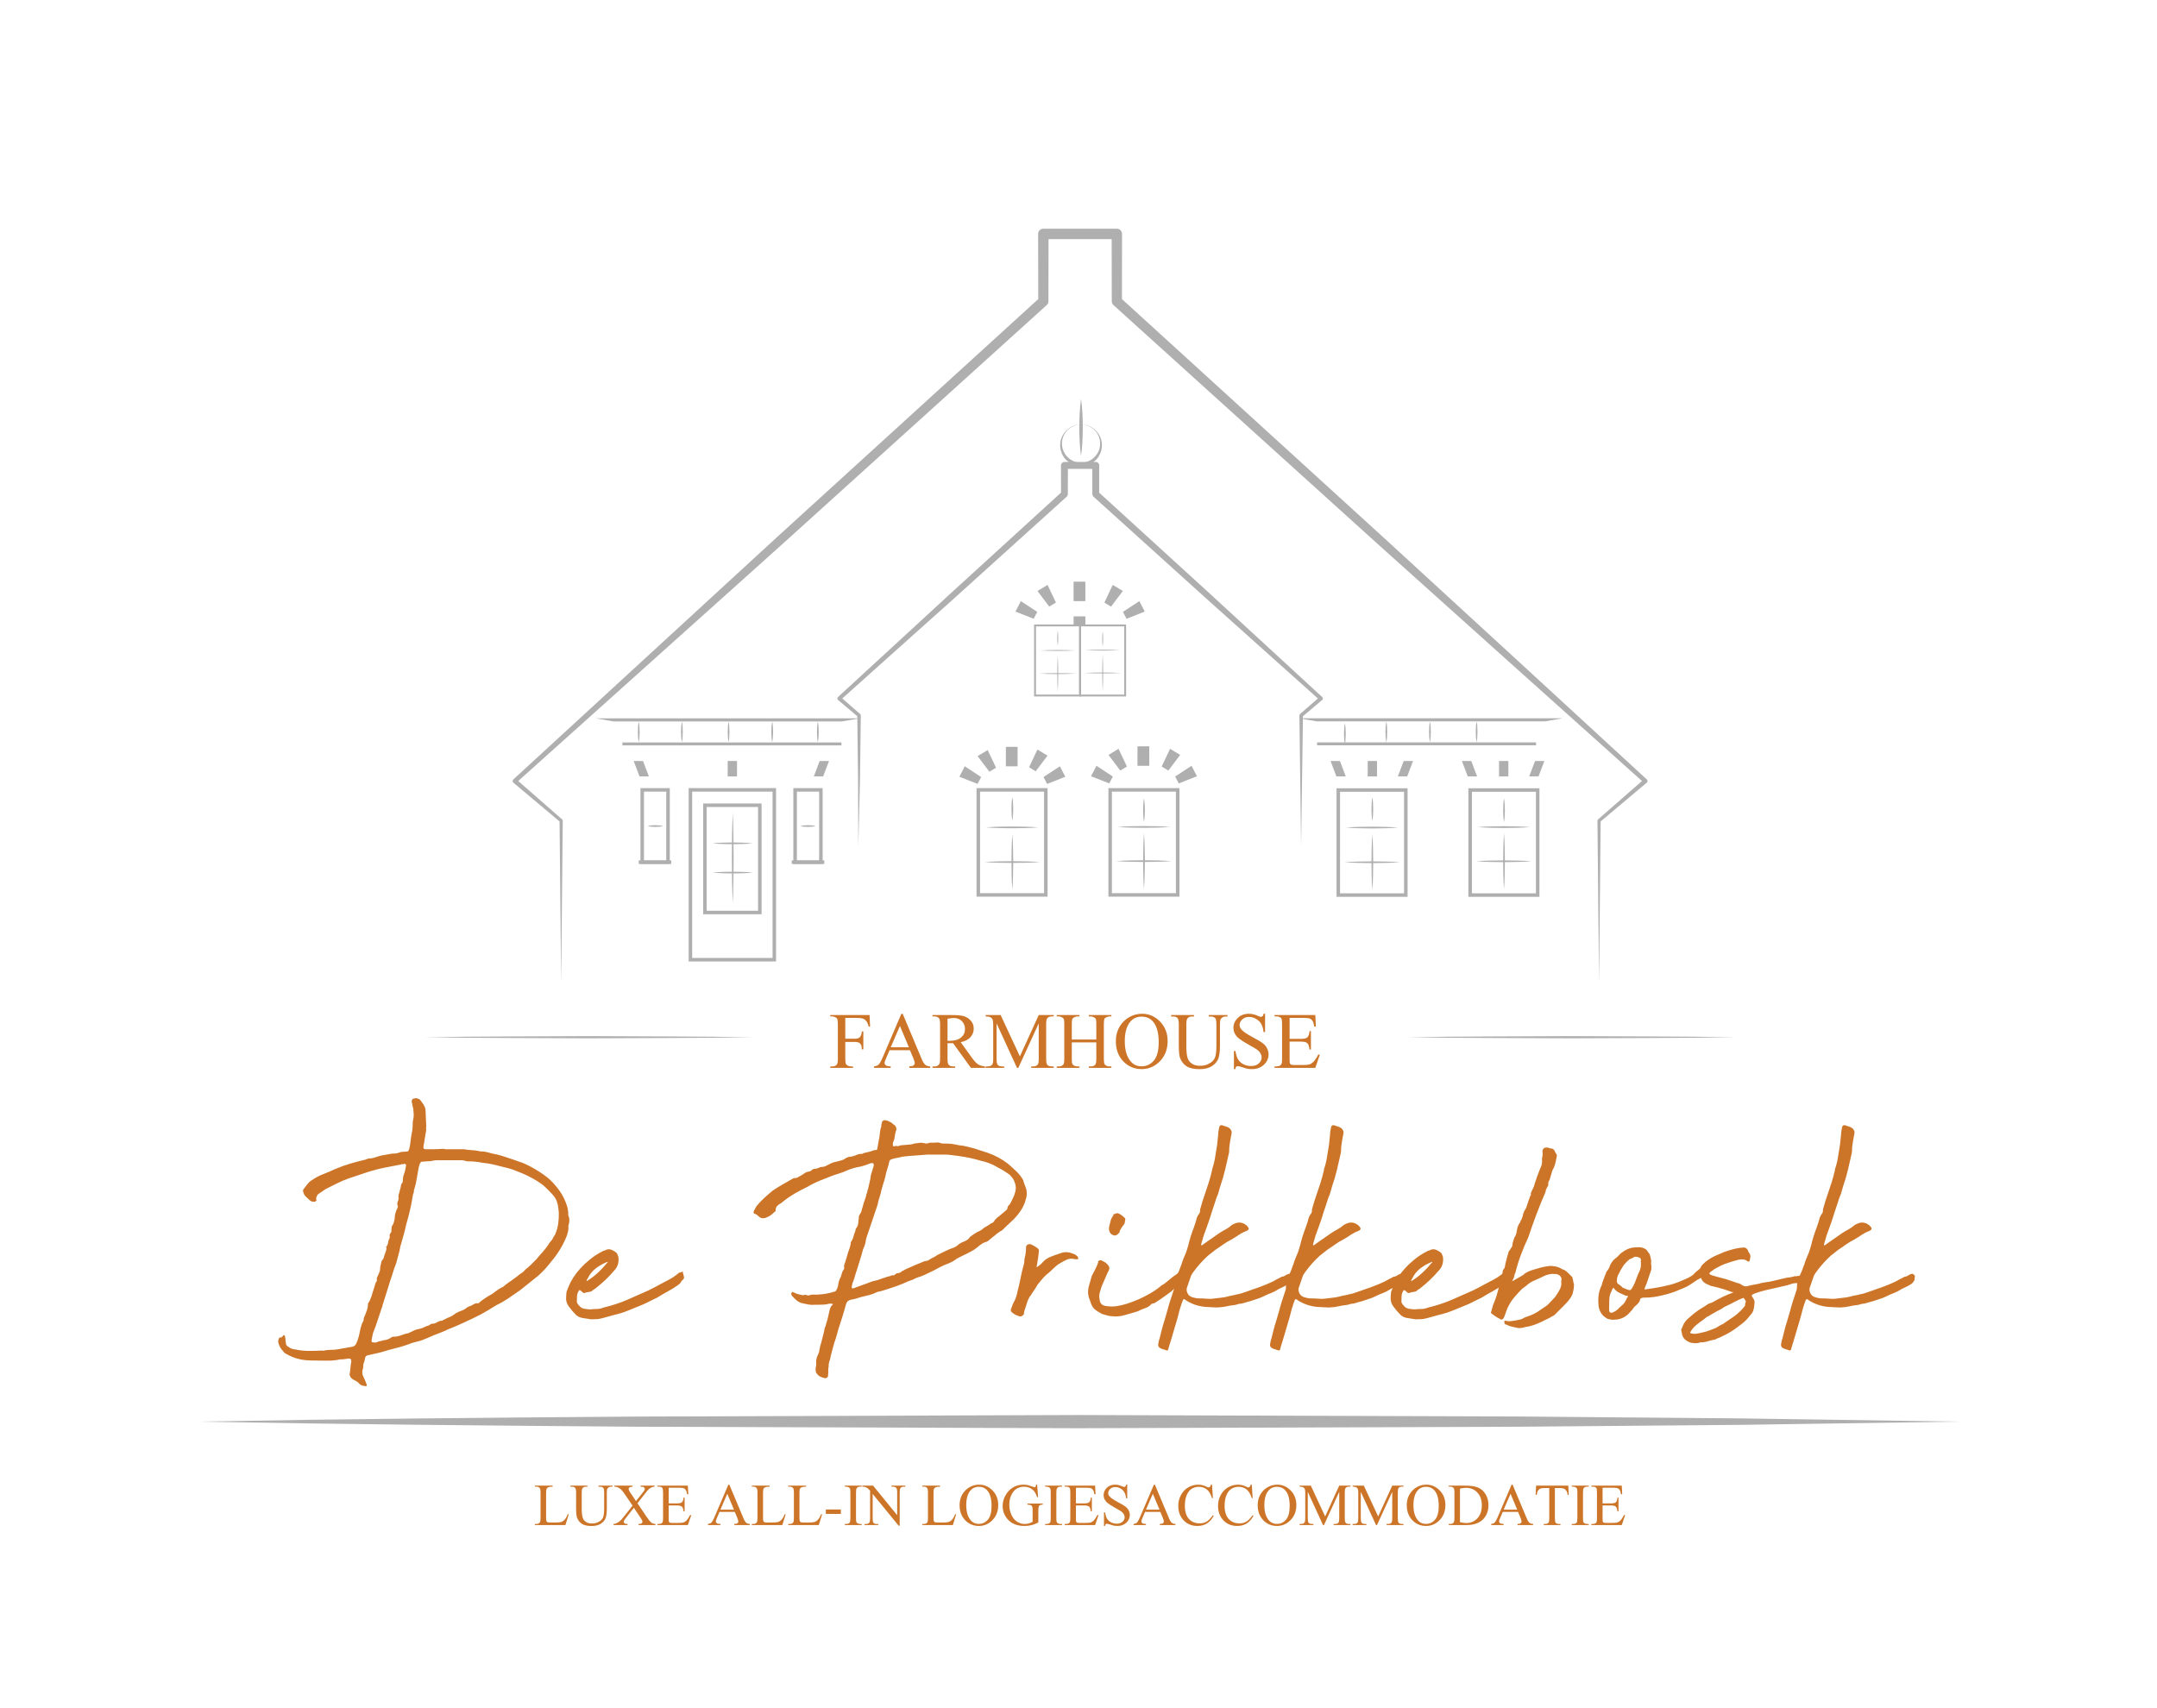 <?xml version="1.0" encoding="UTF-8" standalone="no"?>
<!DOCTYPE svg PUBLIC "-//W3C//DTD SVG 1.1//EN" "http://www.w3.org/Graphics/SVG/1.1/DTD/svg11.dtd">
<svg xmlns="http://www.w3.org/2000/svg" xmlns:xlink="http://www.w3.org/1999/xlink" version="1.1" width="155.91pt" height="123.5pt" viewBox="0 0 155.91 123.5">
<g id="Layer-1" data-name="Layer 1">
</g>
<g id="Layer-1" data-name="Layer 2">
<clipPath id="cp0">
<path transform="matrix(1,0,0,-1,0,123.5)" d="M 0 123.5 L 155.91 123.5 L 155.91 0 L 0 0 Z "/>
</clipPath>
<g clip-path="url(#cp0)">
<path transform="matrix(1,0,0,-1,115.581,71.083)" d="M 0 0 L -.116 11.751 C -.116 11.786 -.1 11.818 -.076 11.84 L 3.24 14.74 L 3.236 14.5 L -6.369 23.109 L -15.968 31.726 L -35.102 49.029 C -35.179 49.101 -35.22 49.201 -35.221 49.3 L -35.229 54.172 L -34.854 53.796 L -40.167 53.796 L -39.792 54.172 L -39.8 49.3 C -39.8 49.193 -39.848 49.095 -39.921 49.028 L -59.054 31.725 L -78.256 14.5 L -78.261 14.74 L -74.945 11.841 C -74.919 11.818 -74.904 11.784 -74.904 11.751 L -75.021 0 L -75.136 11.751 L -75.097 11.663 L -78.47 14.497 C -78.536 14.553 -78.544 14.653 -78.488 14.72 L -78.474 14.734 L -78.473 14.736 L -59.481 32.194 L -40.415 49.57 L -40.534 49.3 L -40.545 54.172 C -40.545 54.381 -40.377 54.548 -40.169 54.548 L -40.167 54.548 L -34.854 54.548 C -34.647 54.548 -34.479 54.381 -34.479 54.174 L -34.479 54.172 L -34.486 49.3 L -34.606 49.57 L -15.542 32.192 L -6.042 23.469 L 3.45 14.736 L 3.451 14.734 C 3.517 14.676 3.52 14.575 3.462 14.512 L 3.445 14.498 L .076 11.664 L .116 11.751 Z " fill="#afafb0"/>
<path transform="matrix(1,0,0,-1,62.038,61.183)" d="M 0 0 L -.016 4.731 L -.073 9.465 L -.028 9.367 L -1.464 10.579 C -1.523 10.627 -1.529 10.716 -1.479 10.775 C -1.476 10.779 -1.471 10.785 -1.467 10.791 L 6.618 18.232 L 14.734 25.641 L 14.654 25.458 L 14.65 27.535 C 14.65 27.673 14.761 27.785 14.899 27.786 L 17.164 27.786 C 17.302 27.787 17.416 27.674 17.416 27.535 L 17.411 25.458 L 17.329 25.641 L 25.446 18.234 L 33.531 10.791 C 33.59 10.736 33.597 10.65 33.542 10.59 C 33.54 10.586 33.534 10.582 33.529 10.579 L 32.096 9.367 L 32.141 9.465 L 32.008 0 L 31.884 9.465 C 31.884 9.501 31.899 9.536 31.926 9.559 L 31.929 9.561 L 33.344 10.792 L 33.34 10.579 L 25.153 17.91 L 16.999 25.277 C 16.945 25.324 16.92 25.392 16.916 25.458 L 16.913 27.535 L 17.164 27.284 L 14.899 27.284 L 15.151 27.535 L 15.146 25.458 C 15.146 25.388 15.116 25.322 15.066 25.277 L 6.912 17.91 L -1.277 10.581 L -1.277 10.792 L .137 9.561 C .165 9.537 .182 9.498 .182 9.465 L .121 4.731 Z " fill="#afafb0"/>
<path transform="matrix(1,0,0,-1,43.059,51.932)" d="M 0 0 L 19.078 0 L 17.8 -.224 L 1.281 -.224 Z " fill="#afafb0"/>
<path transform="matrix(1,0,0,-1,0,123.5)" d="M 60.82 69.612 L 44.988 69.612 L 44.988 69.825 L 60.82 69.825 Z " fill="#afafb0"/>
<path transform="matrix(1,0,0,-1,46.171,52.156)" d="M 0 0 C .053 -.251 .056 -.503 .063 -.754 C .056 -1.006 .053 -1.258 0 -1.51 C -.055 -1.258 -.057 -1.006 -.064 -.754 C -.057 -.503 -.055 -.251 0 0 " fill="#afafb0"/>
<path transform="matrix(1,0,0,-1,49.29,52.156)" d="M 0 0 C .052 -.251 .057 -.503 .063 -.754 C .057 -1.006 .052 -1.258 0 -1.51 C -.053 -1.258 -.057 -1.006 -.066 -.754 C -.057 -.503 -.053 -.251 0 0 " fill="#afafb0"/>
<path transform="matrix(1,0,0,-1,52.664,52.156)" d="M 0 0 C .053 -.251 .055 -.503 .062 -.754 C .055 -1.006 .053 -1.258 0 -1.51 C -.053 -1.258 -.056 -1.006 -.063 -.754 C -.056 -.503 -.051 -.251 0 0 " fill="#afafb0"/>
<path transform="matrix(1,0,0,-1,55.815,52.156)" d="M 0 0 C .054 -.251 .058 -.503 .065 -.754 C .058 -1.006 .054 -1.258 0 -1.51 C -.051 -1.258 -.055 -1.006 -.061 -.754 C -.055 -.503 -.05 -.251 0 0 " fill="#afafb0"/>
<path transform="matrix(1,0,0,-1,59.113,52.156)" d="M 0 0 C .055 -.251 .057 -.503 .065 -.754 C .057 -1.006 .055 -1.258 0 -1.51 C -.052 -1.258 -.055 -1.006 -.062 -.754 C -.055 -.503 -.052 -.251 0 0 " fill="#afafb0"/>
<path transform="matrix(1,0,0,-1,112.963,51.927)" d="M 0 0 L -19.079 0 L -17.8 -.224 L -1.278 -.224 Z " fill="#afafb0"/>
<path transform="matrix(1,0,0,-1,0,123.5)" d="M 95.201 69.617 L 111.031 69.617 L 111.031 69.829 L 95.201 69.829 Z " fill="#afafb0"/>
<path transform="matrix(1,0,0,-1,106.731,52.15)" d="M 0 0 C .055 -.252 .057 -.503 .063 -.754 C .057 -1.006 .055 -1.257 0 -1.51 C -.053 -1.257 -.056 -1.006 -.062 -.754 C -.056 -.503 -.053 -.252 0 0 " fill="#afafb0"/>
<path transform="matrix(1,0,0,-1,103.358,52.15)" d="M 0 0 C .053 -.252 .055 -.503 .062 -.754 C .055 -1.006 .054 -1.257 0 -1.51 C -.053 -1.257 -.056 -1.006 -.065 -.754 C -.056 -.503 -.053 -.252 0 0 " fill="#afafb0"/>
<path transform="matrix(1,0,0,-1,100.207,52.15)" d="M 0 0 C .052 -.252 .054 -.503 .061 -.754 C .054 -1.006 .052 -1.257 0 -1.51 C -.056 -1.257 -.058 -1.006 -.066 -.754 C -.058 -.503 -.052 -.252 0 0 " fill="#afafb0"/>
<path transform="matrix(1,0,0,-1,97.208,52.28)" d="M 0 0 C .052 -.255 .055 -.511 .065 -.768 C .055 -1.022 .052 -1.278 0 -1.534 C -.053 -1.278 -.058 -1.022 -.063 -.768 C -.054 -.511 -.052 -.255 0 0 " fill="#afafb0"/>
<path transform="matrix(1,0,0,-1,0,123.5)" d="M 74.882 73.285 L 78.003 73.285 L 78.003 78.216 L 74.882 78.216 Z M 78.139 73.15 L 74.745 73.15 L 74.745 78.353 L 78.139 78.353 Z " fill="#afafb0"/>
<path transform="matrix(1,0,0,-1,0,123.5)" d="M 78.139 73.285 L 81.26 73.285 L 81.26 78.216 L 78.139 78.216 Z M 81.396 73.15 L 78.003 73.15 L 78.003 78.353 L 81.396 78.353 Z " fill="#afafb0"/>
<path transform="matrix(1,0,0,-1,75.177,47.025)" d="M 0 0 C .422 .028 .845 .031 1.265 .035 C 1.686 .031 2.108 .028 2.529 0 C 2.108 -.029 1.686 -.03 1.265 -.033 C .845 -.03 .422 -.027 0 0 " fill="#afafb0"/>
<path transform="matrix(1,0,0,-1,78.435,47.002)" d="M 0 0 C .423 .028 .842 .029 1.264 .032 C 1.687 .029 2.108 .028 2.53 0 C 2.108 -.028 1.687 -.03 1.264 -.034 C .842 -.03 .423 -.028 0 0 " fill="#afafb0"/>
<path transform="matrix(1,0,0,-1,76.455,47.35)" d="M 0 0 C .029 -.449 .03 -.898 .034 -1.347 C .03 -1.797 .029 -2.246 0 -2.694 C -.027 -2.246 -.029 -1.797 -.034 -1.347 C -.029 -.898 -.027 -.449 0 0 " fill="#afafb0"/>
<path transform="matrix(1,0,0,-1,77.794,48.697)" d="M 0 0 C -.447 -.028 -.896 -.031 -1.343 -.035 C -1.79 -.031 -2.237 -.028 -2.687 0 C -2.237 .028 -1.79 .029 -1.343 .035 C -.896 .029 -.447 .028 0 0 " fill="#afafb0"/>
<path transform="matrix(1,0,0,-1,79.703,47.304)" d="M 0 0 C .029 -.448 .031 -.896 .034 -1.348 C .031 -1.797 .029 -2.246 0 -2.697 C -.026 -2.246 -.029 -1.797 -.033 -1.348 C -.029 -.896 -.026 -.448 0 0 " fill="#afafb0"/>
<path transform="matrix(1,0,0,-1,81.041,48.652)" d="M 0 0 C -.448 -.028 -.895 -.03 -1.343 -.034 C -1.79 -.03 -2.238 -.028 -2.687 0 C -2.238 .028 -1.79 .03 -1.343 .035 C -.895 .03 -.448 .028 0 0 " fill="#afafb0"/>
<path transform="matrix(1,0,0,-1,76.455,45.562)" d="M 0 0 C .029 -.189 .03 -.378 .034 -.571 C .03 -.76 .029 -.951 0 -1.139 C -.027 -.951 -.029 -.76 -.034 -.571 C -.029 -.378 -.027 -.189 0 0 " fill="#afafb0"/>
<path transform="matrix(1,0,0,-1,79.703,45.622)" d="M 0 0 C .029 -.19 .031 -.38 .034 -.57 C .031 -.759 .029 -.951 0 -1.142 C -.026 -.951 -.029 -.759 -.033 -.57 C -.029 -.38 -.026 -.19 0 0 " fill="#afafb0"/>
<path transform="matrix(1,0,0,-1,0,123.5)" d="M 96.86 58.917 L 101.486 58.917 L 101.486 66.258 L 96.86 66.258 Z M 101.741 58.663 L 96.605 58.663 L 96.605 66.512 L 101.741 66.512 Z " fill="#afafb0"/>
<path transform="matrix(1,0,0,-1,0,123.5)" d="M 106.392 58.917 L 111.019 58.917 L 111.019 66.258 L 106.392 66.258 Z M 111.271 58.663 L 106.136 58.663 L 106.136 66.512 L 111.271 66.512 Z " fill="#afafb0"/>
<path transform="matrix(1,0,0,-1,97.278,59.829)" d="M 0 0 C .634 .052 1.263 .057 1.895 .065 C 2.528 .057 3.159 .052 3.793 0 C 3.159 -.054 2.528 -.056 1.895 -.063 C 1.263 -.056 .634 -.054 0 0 " fill="#afafb0"/>
<path transform="matrix(1,0,0,-1,106.809,59.796)" d="M 0 0 C .632 .052 1.266 .057 1.896 .064 C 2.526 .057 3.161 .053 3.792 0 C 3.161 -.052 2.526 -.056 1.896 -.062 C 1.266 -.056 .632 -.051 0 0 " fill="#afafb0"/>
<path transform="matrix(1,0,0,-1,99.193,60.315)" d="M 0 0 C .055 -.673 .058 -1.348 .063 -2.021 C .059 -2.693 .055 -3.368 0 -4.041 C -.052 -3.368 -.054 -2.693 -.062 -2.021 C -.054 -1.348 -.052 -.673 0 0 " fill="#afafb0"/>
<path transform="matrix(1,0,0,-1,101.2,62.335)" d="M 0 0 C -.67 -.053 -1.342 -.056 -2.012 -.065 C -2.684 -.056 -3.354 -.053 -4.025 0 C -3.354 .051 -2.684 .056 -2.012 .063 C -1.342 .056 -.67 .051 0 0 " fill="#afafb0"/>
<path transform="matrix(1,0,0,-1,108.712,60.246)" d="M 0 0 C .053 -.673 .056 -1.346 .063 -2.02 C .056 -2.695 .053 -3.367 0 -4.039 C -.053 -3.367 -.056 -2.695 -.062 -2.02 C -.056 -1.346 -.052 -.673 0 0 " fill="#afafb0"/>
<path transform="matrix(1,0,0,-1,110.719,62.266)" d="M 0 0 C -.671 -.053 -1.342 -.056 -2.015 -.064 C -2.683 -.056 -3.354 -.053 -4.025 0 C -3.354 .055 -2.683 .057 -2.015 .064 C -1.342 .057 -.671 .055 0 0 " fill="#afafb0"/>
<path transform="matrix(1,0,0,-1,99.193,57.636)" d="M 0 0 C .055 -.285 .058 -.57 .063 -.855 C .059 -1.139 .055 -1.424 0 -1.709 C -.052 -1.424 -.054 -1.139 -.062 -.855 C -.054 -.57 -.052 -.285 0 0 " fill="#afafb0"/>
<path transform="matrix(1,0,0,-1,108.712,57.727)" d="M 0 0 C .053 -.285 .056 -.568 .063 -.854 C .056 -1.139 .053 -1.424 0 -1.707 C -.053 -1.424 -.056 -1.139 -.062 -.854 C -.056 -.568 -.052 -.285 0 0 " fill="#afafb0"/>
<path transform="matrix(1,0,0,-1,0,123.5)" d="M 70.84 58.928 L 75.466 58.928 L 75.466 66.269 L 70.84 66.269 Z M 75.719 58.675 L 70.584 58.675 L 70.584 66.523 L 75.719 66.523 Z " fill="#afafb0"/>
<path transform="matrix(1,0,0,-1,0,123.5)" d="M 80.37 58.928 L 84.996 58.928 L 84.996 66.269 L 80.37 66.269 Z M 85.251 58.675 L 80.117 58.675 L 80.117 66.523 L 85.251 66.523 Z " fill="#afafb0"/>
<path transform="matrix(1,0,0,-1,71.257,59.817)" d="M 0 0 C .631 .053 1.264 .057 1.896 .063 C 2.527 .057 3.158 .055 3.79 0 C 3.158 -.054 2.527 -.056 1.896 -.063 C 1.264 -.056 .631 -.053 0 0 " fill="#afafb0"/>
<path transform="matrix(1,0,0,-1,80.788,59.782)" d="M 0 0 C .634 .052 1.264 .056 1.894 .061 C 2.526 .056 3.159 .052 3.79 0 C 3.159 -.054 2.526 -.059 1.894 -.065 C 1.264 -.059 .634 -.054 0 0 " fill="#afafb0"/>
<path transform="matrix(1,0,0,-1,73.173,60.304)" d="M 0 0 C .054 -.672 .056 -1.345 .065 -2.018 C .056 -2.692 .054 -3.366 0 -4.04 C -.054 -3.366 -.057 -2.692 -.062 -2.018 C -.057 -1.345 -.052 -.672 0 0 " fill="#afafb0"/>
<path transform="matrix(1,0,0,-1,75.179,62.323)" d="M 0 0 C -.671 -.054 -1.342 -.058 -2.012 -.063 C -2.684 -.058 -3.355 -.054 -4.024 0 C -3.355 .052 -2.684 .055 -2.012 .063 C -1.342 .055 -.671 .052 0 0 " fill="#afafb0"/>
<path transform="matrix(1,0,0,-1,82.689,60.235)" d="M 0 0 C .052 -.672 .056 -1.346 .064 -2.017 C .056 -2.692 .052 -3.365 0 -4.04 C -.053 -3.365 -.056 -2.692 -.063 -2.017 C -.056 -1.346 -.051 -.672 0 0 " fill="#afafb0"/>
<path transform="matrix(1,0,0,-1,84.694,62.252)" d="M 0 0 C -.669 -.053 -1.34 -.057 -2.013 -.065 C -2.683 -.057 -3.354 -.053 -4.024 0 C -3.354 .05 -2.683 .054 -2.013 .061 C -1.34 .054 -.669 .05 0 0 " fill="#afafb0"/>
<path transform="matrix(1,0,0,-1,73.173,57.624)" d="M 0 0 C .054 -.285 .056 -.569 .065 -.854 C .056 -1.14 .054 -1.423 0 -1.708 C -.054 -1.423 -.057 -1.14 -.062 -.854 C -.057 -.569 -.052 -.285 0 0 " fill="#afafb0"/>
<path transform="matrix(1,0,0,-1,82.689,57.716)" d="M 0 0 C .052 -.284 .056 -.568 .064 -.853 C .056 -1.138 .052 -1.422 0 -1.707 C -.053 -1.422 -.056 -1.138 -.063 -.853 C -.056 -.568 -.051 -.284 0 0 " fill="#afafb0"/>
<path transform="matrix(1,0,0,-1,0,123.5)" d="M 46.548 61.292 L 48.158 61.292 L 48.158 66.269 L 46.548 66.269 Z M 48.413 61.039 L 46.293 61.039 L 46.293 66.522 L 48.413 66.522 Z " fill="#afafb0"/>
<path transform="matrix(1,0,0,-1,0,123.5)" d="M 57.599 61.292 L 59.208 61.292 L 59.208 66.269 L 57.599 66.269 Z M 59.463 61.039 L 57.343 61.039 L 57.343 66.522 L 59.463 66.522 Z " fill="#afafb0"/>
<path transform="matrix(1,0,0,-1,0,123.5)" d="M 50.03 54.245 L 55.842 54.245 L 55.842 66.269 L 50.03 66.269 Z M 56.095 53.991 L 49.777 53.991 L 49.777 66.524 L 56.095 66.524 Z " fill="#afafb0"/>
<path transform="matrix(1,0,0,-1,46.816,59.721)" d="M 0 0 C .185 .054 .369 .055 .555 .063 C .737 .055 .922 .055 1.108 0 C .922 -.052 .737 -.056 .555 -.061 C .369 -.056 .185 -.052 0 0 " fill="#afafb0"/>
<path transform="matrix(1,0,0,-1,57.849,59.721)" d="M 0 0 C .185 .054 .37 .055 .553 .063 C .737 .055 .923 .055 1.106 0 C .923 -.052 .737 -.056 .553 -.061 C .37 -.056 .185 -.052 0 0 " fill="#afafb0"/>
<path transform="matrix(1,0,0,-1,0,123.5)" d="M 48.518 61.042 L 46.167 61.042 L 46.167 61.296 L 48.518 61.296 Z " fill="#afafb0"/>
<path transform="matrix(1,0,0,-1,0,123.5)" d="M 59.579 61.042 L 57.228 61.042 L 57.228 61.296 L 59.579 61.296 Z " fill="#afafb0"/>
<path transform="matrix(1,0,0,-1,0,123.5)" d="M 51.079 57.657 L 54.794 57.657 L 54.794 65.159 L 51.079 65.159 Z M 55.048 57.405 L 50.826 57.405 L 50.826 65.412 L 55.048 65.412 Z " fill="#afafb0"/>
<path transform="matrix(1,0,0,-1,52.963,58.73)" d="M 0 0 C .052 -1.099 .055 -2.196 .064 -3.295 C .055 -4.394 .052 -5.493 0 -6.59 C -.051 -5.493 -.058 -4.394 -.063 -3.295 C -.058 -2.196 -.051 -1.099 0 0 " fill="#afafb0"/>
<path transform="matrix(1,0,0,-1,51.496,60.969)" d="M 0 0 C .484 .052 .969 .056 1.454 .063 C 1.937 .056 2.423 .054 2.906 0 C 2.423 -.052 1.937 -.057 1.454 -.063 C .969 -.057 .484 -.052 0 0 " fill="#afafb0"/>
<path transform="matrix(1,0,0,-1,51.523,63.084)" d="M 0 0 C .485 .052 .97 .057 1.453 .064 C 1.938 .057 2.424 .053 2.906 0 C 2.424 -.052 1.938 -.056 1.453 -.064 C .97 -.056 .485 -.052 0 0 " fill="#afafb0"/>
<path transform="matrix(1,0,0,-1,78.139,30.686)" d="M 0 0 C -.381 -.004 -.749 -.167 -1.009 -.437 C -1.267 -.708 -1.396 -1.082 -1.379 -1.445 C -1.357 -2.179 -.698 -2.787 0 -2.762 C .699 -2.787 1.357 -2.179 1.38 -1.445 C 1.396 -1.082 1.265 -.708 1.007 -.437 C .748 -.167 .378 -.004 0 0 M 0 0 C .769 .027 1.486 -.641 1.508 -1.445 C 1.521 -1.837 1.378 -2.247 1.097 -2.541 C .814 -2.835 .412 -3.011 0 -3.014 C -.413 -3.012 -.816 -2.835 -1.098 -2.541 C -1.379 -2.247 -1.524 -1.837 -1.509 -1.445 C -1.487 -.641 -.769 .027 0 0 " fill="#afafb0"/>
<path transform="matrix(1,0,0,-1,78.139,32.968)" d="M 0 0 C -.101 .688 -.121 1.375 -.128 2.061 C -.121 2.749 -.101 3.437 0 4.123 C .102 3.437 .122 2.749 .126 2.061 C .121 1.375 .099 .688 0 0 " fill="#afafb0"/>
<path transform="matrix(1,0,0,-1,0,123.5)" d="M 53.272 67.367 L 52.597 67.367 L 52.597 68.484 L 53.272 68.484 Z " fill="#afafb0"/>
<path transform="matrix(1,0,0,-1,59.497,56.133)" d="M 0 0 L -.674 0 L -.252 1.117 L .424 1.117 Z " fill="#afafb0"/>
<path transform="matrix(1,0,0,-1,46.227,56.133)" d="M 0 0 L .674 0 L .251 1.117 L -.424 1.117 Z " fill="#afafb0"/>
<path transform="matrix(1,0,0,-1,0,123.5)" d="M 99.531 67.367 L 98.857 67.367 L 98.857 68.484 L 99.531 68.484 Z " fill="#afafb0"/>
<path transform="matrix(1,0,0,-1,101.712,56.133)" d="M 0 0 L -.675 0 L -.251 1.117 L .423 1.117 Z " fill="#afafb0"/>
<path transform="matrix(1,0,0,-1,96.597,56.133)" d="M 0 0 L .677 0 L .253 1.117 L -.424 1.117 Z " fill="#afafb0"/>
<path transform="matrix(1,0,0,-1,0,123.5)" d="M 109.026 67.367 L 108.351 67.367 L 108.351 68.484 L 109.026 68.484 Z " fill="#afafb0"/>
<path transform="matrix(1,0,0,-1,111.207,56.133)" d="M 0 0 L -.676 0 L -.252 1.117 L .421 1.117 Z " fill="#afafb0"/>
<path transform="matrix(1,0,0,-1,106.091,56.133)" d="M 0 0 L .677 0 L .252 1.117 L -.424 1.117 Z " fill="#afafb0"/>
<path transform="matrix(1,0,0,-1,0,123.5)" d="M 83.072 68.136 L 82.219 68.136 L 82.219 69.544 L 83.072 69.544 Z " fill="#afafb0"/>
<path transform="matrix(1,0,0,-1,84.451,55.706)" d="M 0 0 L -.483 .29 L .121 1.569 L .853 1.13 Z " fill="#afafb0"/>
<path transform="matrix(1,0,0,-1,80.975,55.706)" d="M 0 0 L .48 .29 L -.125 1.569 L -.854 1.13 Z " fill="#afafb0"/>
<path transform="matrix(1,0,0,-1,85.203,56.637)" d="M 0 0 L -.261 .497 L .923 1.273 L 1.315 .518 Z " fill="#afafb0"/>
<path transform="matrix(1,0,0,-1,80.179,56.637)" d="M 0 0 L .26 .497 L -.925 1.273 L -1.317 .518 Z " fill="#afafb0"/>
<path transform="matrix(1,0,0,-1,0,123.5)" d="M 73.552 68.099 L 72.705 68.099 L 72.705 69.507 L 73.552 69.507 Z " fill="#afafb0"/>
<path transform="matrix(1,0,0,-1,74.861,55.759)" d="M 0 0 L -.479 .29 L .125 1.569 L .854 1.129 Z " fill="#afafb0"/>
<path transform="matrix(1,0,0,-1,71.515,55.791)" d="M 0 0 L .481 .288 L -.125 1.566 L -.854 1.127 Z " fill="#afafb0"/>
<path transform="matrix(1,0,0,-1,75.686,56.674)" d="M 0 0 L -.26 .498 L .922 1.273 L 1.316 .518 Z " fill="#afafb0"/>
<path transform="matrix(1,0,0,-1,70.661,56.674)" d="M 0 0 L .258 .498 L -.925 1.273 L -1.317 .518 Z " fill="#afafb0"/>
<path transform="matrix(1,0,0,-1,0,123.5)" d="M 78.451 80.041 L 77.601 80.041 L 77.601 81.448 L 78.451 81.448 Z " fill="#afafb0"/>
<path transform="matrix(1,0,0,-1,80.306,43.855)" d="M 0 0 L -.48 .292 L .123 1.568 L .855 1.13 Z " fill="#afafb0"/>
<path transform="matrix(1,0,0,-1,75.841,43.855)" d="M 0 0 L .482 .292 L -.123 1.568 L -.851 1.13 Z " fill="#afafb0"/>
<path transform="matrix(1,0,0,-1,81.429,44.733)" d="M 0 0 L -.261 .498 L .923 1.274 L 1.316 .519 Z " fill="#afafb0"/>
<path transform="matrix(1,0,0,-1,74.715,44.733)" d="M 0 0 L .258 .498 L -.926 1.274 L -1.316 .519 Z " fill="#afafb0"/>
<path transform="matrix(1,0,0,-1,0,123.5)" d="M 78.451 78.342 L 77.601 78.342 L 77.601 78.94 L 78.451 78.94 Z " fill="#afafb0"/>
<path transform="matrix(1,0,0,-1,14.298,102.777)" d="M 0 0 C 10.609 .197 21.217 .29 31.829 .366 L 63.655 .478 L 95.481 .37 L 111.396 .234 L 127.311 0 L 111.396 -.235 L 95.481 -.369 L 63.655 -.477 L 31.829 -.369 C 21.217 -.289 10.609 -.196 0 0 " fill="#afafb0"/>
<path transform="matrix(1,0,0,-1,26.858,97.022)" d="M 0 0 C .086 -.018 .154 -.03 .205 -.039 C .257 -.047 .325 -.035 .411 0 C .479 .034 .548 .055 .616 .064 C .685 .072 .762 .094 .848 .128 C 1.001 .128 1.172 .179 1.36 .282 C 1.429 .35 1.506 .385 1.592 .385 C 1.694 .385 1.788 .393 1.874 .411 C 1.959 .427 2.045 .453 2.131 .487 C 2.216 .521 2.289 .547 2.349 .564 C 2.408 .582 2.473 .599 2.541 .616 C 2.609 .616 2.687 .642 2.772 .693 C 2.875 .744 2.981 .795 3.093 .847 C 3.204 .898 3.328 .932 3.465 .95 C 3.603 .983 3.718 1.026 3.812 1.078 C 3.905 1.129 4.021 1.172 4.158 1.206 C 4.244 1.292 4.354 1.334 4.492 1.334 C 4.526 1.334 4.561 1.343 4.595 1.36 C 4.629 1.377 4.663 1.394 4.697 1.412 C 4.766 1.446 4.826 1.476 4.877 1.501 C 4.929 1.527 4.996 1.54 5.082 1.54 L 5.493 1.745 C 5.732 1.831 5.93 1.942 6.083 2.079 C 6.203 2.147 6.357 2.216 6.546 2.284 C 6.648 2.318 6.733 2.365 6.802 2.425 C 6.87 2.485 6.947 2.532 7.033 2.566 C 7.152 2.601 7.265 2.652 7.367 2.721 C 7.47 2.789 7.589 2.814 7.727 2.797 C 7.812 2.883 7.91 2.964 8.021 3.042 C 8.133 3.119 8.239 3.191 8.342 3.26 L 8.471 3.336 C 8.642 3.422 8.8 3.525 8.945 3.645 C 9.091 3.764 9.249 3.867 9.42 3.953 C 9.454 3.953 9.488 3.969 9.523 4.004 L 9.703 4.158 C 9.891 4.295 10.066 4.418 10.229 4.53 C 10.392 4.641 10.541 4.757 10.678 4.876 C 10.764 4.928 10.841 4.979 10.909 5.031 C 10.978 5.082 11.046 5.15 11.114 5.236 C 11.269 5.355 11.405 5.476 11.525 5.595 C 11.645 5.715 11.772 5.843 11.91 5.98 C 12.064 6.168 12.222 6.353 12.385 6.532 C 12.548 6.712 12.688 6.896 12.809 7.084 C 12.843 7.152 12.881 7.208 12.924 7.251 C 12.967 7.293 13.014 7.349 13.065 7.418 C 13.1 7.503 13.134 7.572 13.168 7.623 C 13.202 7.674 13.236 7.726 13.271 7.777 L 13.425 8.213 C 13.476 8.419 13.51 8.658 13.527 8.932 C 13.544 9.206 13.535 9.446 13.502 9.651 C 13.484 9.839 13.445 10.014 13.386 10.177 C 13.326 10.339 13.228 10.498 13.091 10.652 C 12.92 10.84 12.748 11.015 12.577 11.178 C 12.406 11.341 12.209 11.49 11.987 11.627 C 11.765 11.764 11.533 11.893 11.294 12.012 C 11.055 12.132 10.814 12.234 10.575 12.32 C 10.455 12.372 10.336 12.418 10.216 12.461 C 10.096 12.504 9.968 12.542 9.831 12.577 L 8.805 12.834 C 8.65 12.868 8.513 12.894 8.394 12.911 C 8.273 12.928 8.146 12.945 8.009 12.962 C 7.82 12.996 7.641 13.022 7.47 13.039 C 7.298 13.056 7.118 13.065 6.931 13.065 C 6.862 13.065 6.819 13.073 6.802 13.09 C 6.699 13.125 6.597 13.142 6.494 13.142 L 6.16 13.142 L 5.057 13.142 L 4.697 13.142 C 4.595 13.142 4.475 13.125 4.338 13.09 C 4.27 13.073 4.149 13.065 3.979 13.065 C 3.893 13.047 3.782 13.039 3.645 13.039 C 3.594 13.039 3.551 13.004 3.517 12.937 C 3.482 12.885 3.461 12.834 3.452 12.782 C 3.443 12.731 3.431 12.688 3.414 12.654 C 3.362 12.397 3.315 12.128 3.272 11.846 C 3.229 11.563 3.166 11.293 3.08 11.037 C 3.063 10.986 3.055 10.93 3.055 10.87 C 3.055 10.81 3.037 10.755 3.003 10.703 L 2.85 9.856 C 2.798 9.616 2.742 9.381 2.683 9.15 C 2.622 8.919 2.559 8.684 2.49 8.444 C 2.438 8.188 2.374 7.931 2.298 7.674 C 2.221 7.418 2.147 7.161 2.079 6.904 C 2.045 6.699 1.998 6.494 1.938 6.289 C 1.878 6.083 1.822 5.878 1.771 5.672 C 1.686 5.467 1.613 5.262 1.553 5.056 C 1.493 4.851 1.429 4.654 1.36 4.466 L .821 2.746 C .805 2.712 .796 2.678 .796 2.644 C .676 2.301 .564 1.967 .462 1.643 C .359 1.317 .239 .983 .103 .642 C .086 .573 .064 .475 .039 .346 C .013 .218 0 .103 0 0 M 5.288 13.938 L 6.674 13.938 C 6.862 13.903 7.042 13.882 7.213 13.874 C 7.384 13.864 7.563 13.843 7.752 13.809 C 7.769 13.809 7.781 13.805 7.79 13.796 C 7.799 13.788 7.82 13.784 7.854 13.784 C 8.06 13.784 8.266 13.753 8.471 13.694 C 8.676 13.633 8.881 13.586 9.087 13.552 L 9.369 13.476 C 9.643 13.39 9.916 13.3 10.19 13.206 C 10.464 13.112 10.721 13.022 10.96 12.937 C 11.474 12.714 11.97 12.432 12.449 12.089 C 12.62 11.969 12.778 11.841 12.924 11.705 C 13.069 11.567 13.21 11.413 13.348 11.242 C 13.741 10.78 14.015 10.258 14.169 9.677 L 14.22 9.343 C 14.203 9.257 14.211 9.172 14.246 9.086 C 14.28 9 14.297 8.915 14.297 8.83 C 14.297 8.744 14.288 8.663 14.271 8.586 C 14.254 8.509 14.237 8.436 14.22 8.368 C 14.237 8.299 14.237 8.213 14.22 8.111 C 14.186 7.905 14.126 7.704 14.041 7.508 C 13.955 7.311 13.861 7.118 13.758 6.93 C 13.587 6.622 13.395 6.331 13.181 6.058 C 12.967 5.784 12.748 5.519 12.526 5.262 C 12.424 5.159 12.316 5.052 12.205 4.941 C 12.094 4.83 11.979 4.731 11.858 4.646 C 11.653 4.475 11.456 4.316 11.269 4.171 C 11.08 4.025 10.892 3.875 10.704 3.722 L 10.55 3.619 C 10.31 3.448 10.062 3.276 9.806 3.105 C 9.549 2.935 9.274 2.78 8.984 2.644 C 8.796 2.523 8.616 2.413 8.445 2.31 C 8.273 2.207 8.094 2.104 7.906 2.002 L 7.29 1.694 C 6.999 1.557 6.712 1.424 6.43 1.296 C 6.147 1.167 5.853 1.043 5.544 .924 C 5.373 .838 5.198 .761 5.019 .693 C 4.839 .624 4.663 .556 4.492 .487 C 4.338 .419 4.18 .35 4.018 .282 C 3.854 .213 3.705 .154 3.568 .103 C 3.448 .068 3.333 .038 3.222 .013 C 3.11 -.013 3.003 -.043 2.9 -.077 C 2.507 -.231 2.096 -.359 1.669 -.462 C 1.395 -.531 1.134 -.604 .886 -.681 C .638 -.757 .376 -.822 .103 -.873 C -.051 -.907 -.167 -.933 -.244 -.95 C -.32 -.967 -.377 -.993 -.41 -1.027 C -.445 -1.062 -.466 -1.117 -.475 -1.194 C -.483 -1.271 -.514 -1.378 -.564 -1.515 C -.599 -1.601 -.612 -1.682 -.604 -1.758 C -.595 -1.835 -.607 -1.909 -.642 -1.977 C -.693 -2.165 -.676 -2.345 -.59 -2.516 C -.505 -2.687 -.428 -2.866 -.359 -3.055 C -.325 -3.174 -.368 -3.217 -.487 -3.183 C -.505 -3.183 -.526 -3.179 -.552 -3.17 C -.577 -3.162 -.607 -3.157 -.642 -3.157 C -.728 -3.14 -.812 -3.089 -.898 -3.003 C -.967 -2.917 -1.074 -2.84 -1.219 -2.772 C -1.364 -2.704 -1.463 -2.627 -1.515 -2.542 C -1.531 -2.507 -1.549 -2.473 -1.565 -2.438 C -1.583 -2.405 -1.591 -2.371 -1.591 -2.336 C -1.558 -2.182 -1.536 -2.028 -1.527 -1.874 C -1.519 -1.72 -1.497 -1.566 -1.463 -1.412 C -1.463 -1.395 -1.468 -1.378 -1.476 -1.361 C -1.484 -1.344 -1.488 -1.318 -1.488 -1.284 C -1.488 -1.232 -1.515 -1.207 -1.565 -1.207 C -1.601 -1.207 -1.63 -1.203 -1.655 -1.194 C -1.681 -1.186 -1.711 -1.19 -1.745 -1.207 C -1.848 -1.224 -1.942 -1.237 -2.027 -1.245 C -2.113 -1.254 -2.199 -1.258 -2.284 -1.258 C -2.336 -1.258 -2.379 -1.267 -2.413 -1.284 C -2.704 -1.335 -3.012 -1.356 -3.337 -1.348 C -3.662 -1.339 -3.996 -1.335 -4.338 -1.335 C -4.852 -1.335 -5.313 -1.25 -5.724 -1.078 C -5.81 -1.044 -5.896 -1.006 -5.98 -.963 C -6.066 -.92 -6.151 -.873 -6.237 -.822 C -6.271 -.805 -6.293 -.788 -6.302 -.771 C -6.311 -.753 -6.331 -.728 -6.365 -.693 C -6.571 -.488 -6.699 -.257 -6.751 0 C -6.751 .137 -6.716 .248 -6.647 .333 C -6.562 .316 -6.503 .329 -6.468 .372 C -6.435 .415 -6.4 .453 -6.365 .487 C -6.349 .504 -6.323 .504 -6.288 .487 C -6.255 .419 -6.233 .321 -6.225 .192 C -6.216 .064 -6.203 -.043 -6.186 -.128 C -6.186 -.214 -6.108 -.3 -5.955 -.385 C -5.835 -.471 -5.682 -.522 -5.493 -.539 C -5.185 -.608 -4.868 -.642 -4.543 -.642 C -4.218 -.642 -3.893 -.633 -3.567 -.616 C -3.551 -.616 -3.533 -.621 -3.517 -.629 C -3.5 -.638 -3.474 -.633 -3.439 -.616 C -3.285 -.582 -3.127 -.565 -2.965 -.565 C -2.802 -.565 -2.652 -.557 -2.516 -.539 C -2.327 -.505 -2.135 -.471 -1.937 -.437 C -1.741 -.402 -1.549 -.369 -1.36 -.334 C -1.258 -.3 -1.181 -.24 -1.129 -.154 C -1.044 .017 -.976 .205 -.924 .411 C -.873 .616 -.83 .812 -.796 1.001 L -.693 1.334 C -.659 1.386 -.629 1.441 -.604 1.501 C -.577 1.561 -.564 1.634 -.564 1.72 C -.564 1.736 -.548 1.779 -.514 1.848 C -.479 1.916 -.449 1.989 -.424 2.066 C -.397 2.143 -.368 2.224 -.334 2.31 C -.282 2.464 -.257 2.626 -.257 2.797 C -.188 2.883 -.141 2.96 -.115 3.029 C -.09 3.097 -.06 3.174 -.025 3.26 C .009 3.345 .034 3.426 .052 3.503 C .068 3.581 .094 3.662 .129 3.747 C .162 3.833 .192 3.927 .219 4.03 C .244 4.132 .273 4.226 .309 4.312 C .359 4.363 .385 4.415 .385 4.466 C .368 4.551 .376 4.628 .411 4.697 C .445 4.765 .479 4.842 .514 4.928 C .582 5.065 .616 5.185 .616 5.288 C .616 5.373 .625 5.445 .642 5.505 C .658 5.565 .676 5.629 .693 5.698 C .693 5.801 .735 5.895 .821 5.98 C .855 6.015 .877 6.058 .886 6.109 C .895 6.16 .907 6.211 .924 6.263 C .958 6.365 .992 6.459 1.026 6.545 C 1.061 6.63 1.078 6.725 1.078 6.828 C 1.026 6.879 1.026 6.904 1.078 6.904 C 1.146 6.99 1.185 7.084 1.193 7.187 C 1.202 7.29 1.232 7.383 1.283 7.469 C 1.317 7.537 1.326 7.598 1.31 7.649 C 1.292 7.7 1.301 7.76 1.335 7.829 C 1.386 7.88 1.416 7.927 1.425 7.97 C 1.434 8.012 1.437 8.06 1.437 8.111 C 1.437 8.23 1.446 8.316 1.463 8.368 C 1.531 8.453 1.579 8.543 1.604 8.637 C 1.63 8.731 1.651 8.821 1.669 8.907 C 1.669 9.043 1.686 9.176 1.72 9.304 C 1.754 9.433 1.806 9.565 1.874 9.702 C 1.874 9.719 1.882 9.736 1.899 9.753 C 1.916 9.771 1.916 9.788 1.899 9.805 C 1.849 9.942 1.844 10.053 1.887 10.139 C 1.93 10.224 1.951 10.31 1.951 10.396 C 1.934 10.515 1.942 10.622 1.977 10.716 C 2.011 10.81 2.036 10.909 2.054 11.011 C 2.088 11.097 2.109 11.187 2.118 11.281 C 2.126 11.375 2.165 11.456 2.233 11.525 C 2.25 11.559 2.259 11.602 2.259 11.653 C 2.259 11.756 2.268 11.85 2.284 11.936 C 2.302 12.021 2.327 12.106 2.361 12.192 C 2.396 12.277 2.421 12.372 2.438 12.475 C 2.455 12.577 2.473 12.671 2.49 12.757 C 2.49 12.842 2.447 12.885 2.361 12.885 C 2.327 12.851 2.289 12.842 2.246 12.859 C 2.203 12.876 2.165 12.868 2.131 12.834 C 1.942 12.799 1.763 12.765 1.592 12.731 C 1.42 12.697 1.24 12.663 1.053 12.628 C .607 12.542 .158 12.427 -.295 12.282 C -.749 12.136 -1.198 11.987 -1.643 11.833 C -1.934 11.73 -2.216 11.61 -2.489 11.473 C -2.764 11.336 -3.037 11.199 -3.312 11.063 L -3.876 10.678 C -3.979 10.541 -4.021 10.412 -4.004 10.292 C -3.97 10.258 -3.975 10.224 -4.017 10.19 C -4.06 10.155 -4.106 10.139 -4.158 10.139 C -4.244 10.139 -4.304 10.147 -4.338 10.164 L -4.466 10.241 C -4.552 10.327 -4.642 10.412 -4.735 10.498 C -4.83 10.583 -4.894 10.686 -4.928 10.806 C -4.963 10.925 -4.963 11.002 -4.928 11.037 C -4.843 11.14 -4.757 11.251 -4.672 11.371 C -4.586 11.49 -4.492 11.584 -4.389 11.653 C -4.099 11.858 -3.808 12.017 -3.517 12.128 C -3.226 12.239 -2.935 12.363 -2.644 12.5 C -2.284 12.654 -1.917 12.787 -1.54 12.898 C -1.164 13.009 -.787 13.107 -.41 13.193 C -.377 13.21 -.338 13.227 -.295 13.245 C -.253 13.261 -.214 13.27 -.18 13.27 C -.077 13.27 .021 13.283 .115 13.309 C .21 13.334 .309 13.364 .411 13.398 L .668 13.476 L 1.104 13.552 C 1.31 13.604 1.506 13.629 1.694 13.629 C 1.763 13.629 1.849 13.646 1.951 13.681 C 2.036 13.715 2.109 13.736 2.169 13.745 C 2.229 13.753 2.293 13.758 2.361 13.758 C 2.532 13.758 2.631 13.775 2.657 13.809 C 2.683 13.843 2.712 13.929 2.747 14.066 C 2.78 14.237 2.807 14.403 2.823 14.566 C 2.841 14.729 2.866 14.896 2.9 15.067 C 2.935 15.221 2.956 15.371 2.965 15.516 C 2.974 15.661 2.978 15.802 2.978 15.939 C 3.012 16.076 3.033 16.196 3.042 16.299 C 3.05 16.402 3.046 16.521 3.029 16.658 C 3.029 16.744 3.021 16.825 3.003 16.902 C 2.986 16.979 2.969 17.052 2.952 17.12 C 2.952 17.172 2.943 17.219 2.927 17.262 C 2.909 17.304 2.9 17.342 2.9 17.377 C 2.9 17.531 2.969 17.608 3.106 17.608 C 3.123 17.608 3.136 17.612 3.145 17.621 C 3.153 17.629 3.174 17.634 3.209 17.634 C 3.362 17.599 3.456 17.565 3.491 17.531 L 3.773 17.146 C 3.808 17.078 3.838 17.009 3.863 16.94 C 3.889 16.872 3.901 16.804 3.901 16.735 L 3.953 15.606 C 3.953 15.555 3.948 15.507 3.94 15.465 C 3.932 15.422 3.936 15.383 3.953 15.349 L 3.748 14.117 L 3.748 14.015 L 3.799 13.963 C 3.815 13.946 3.858 13.938 3.928 13.938 L 4.492 13.938 C 4.68 13.938 4.877 13.946 5.082 13.963 L 5.313 13.963 Z " fill="#cc7529"/>
<path transform="matrix(1,0,0,-1,42.388,92.633)" d="M 0 0 C .29 .171 .564 .376 .821 .616 C 1.078 .855 1.325 1.121 1.565 1.412 C 1.548 1.412 1.531 1.407 1.514 1.399 C 1.497 1.39 1.479 1.386 1.463 1.386 C 1.138 1.249 .859 1.086 .629 .898 C .397 .709 .214 .47 .077 .18 C .06 .18 .034 .119 0 0 M .333 -2.747 C .145 -2.712 -.048 -2.683 -.244 -2.657 C -.441 -2.631 -.608 -2.559 -.745 -2.438 C -.933 -2.25 -1.108 -2.045 -1.271 -1.823 C -1.434 -1.601 -1.497 -1.352 -1.464 -1.078 C -1.464 -1.044 -1.459 -.972 -1.45 -.86 C -1.441 -.749 -1.421 -.676 -1.387 -.642 L -1.335 -.488 C -1.249 -.283 -1.189 -.146 -1.155 -.077 C -1.121 -.009 -1.044 .119 -.925 .308 C -.634 .752 -.257 1.163 .205 1.54 C .342 1.66 .496 1.775 .667 1.886 C .838 1.998 1.026 2.104 1.231 2.208 C 1.283 2.208 1.352 2.233 1.437 2.284 C 1.574 2.335 1.715 2.327 1.86 2.259 C 2.006 2.19 2.121 2.113 2.207 2.028 L 2.31 1.771 C 2.361 1.36 2.259 1.026 2.002 .77 C 1.813 .547 1.612 .333 1.398 .128 C 1.185 -.077 .958 -.274 .719 -.462 C .684 -.497 .637 -.531 .577 -.565 C .517 -.599 .47 -.633 .436 -.667 C .385 -.719 .32 -.749 .243 -.757 C .167 -.766 .085 -.779 0 -.796 C -.138 -.882 -.257 -.856 -.359 -.719 L -.462 -.642 L -.514 -.642 C -.531 -.642 -.539 -.651 -.539 -.667 C -.625 -.788 -.672 -.924 -.681 -1.078 C -.689 -1.232 -.693 -1.37 -.693 -1.489 C -.677 -1.575 -.616 -1.668 -.514 -1.771 C -.445 -1.857 -.364 -1.917 -.27 -1.951 C -.176 -1.985 -.086 -2.002 0 -2.002 C .067 -2.02 .162 -2.028 .282 -2.028 C .419 -2.011 .568 -2.002 .731 -2.002 C .894 -2.002 1.061 -1.968 1.231 -1.899 C 1.864 -1.746 2.438 -1.558 2.951 -1.335 C 3.465 -1.113 3.986 -.882 4.518 -.642 C 4.791 -.505 5.043 -.373 5.274 -.244 C 5.506 -.116 5.74 .008 5.98 .128 C 6.135 .213 6.229 .27 6.263 .295 C 6.297 .321 6.399 .393 6.57 .513 C 6.656 .599 6.703 .637 6.712 .629 C 6.721 .62 6.793 .642 6.93 .693 C 6.964 .727 6.977 .731 6.969 .706 C 6.96 .68 6.964 .642 6.981 .59 C 6.998 .521 7.02 .44 7.046 .346 C 7.071 .252 7.05 .18 6.981 .128 C 6.861 .008 6.811 -.056 6.827 -.064 C 6.844 -.073 6.793 -.128 6.674 -.231 C 6.417 -.42 6.16 -.582 5.903 -.719 C 5.646 -.856 5.381 -1.01 5.107 -1.181 C 4.919 -1.267 4.744 -1.352 4.581 -1.437 C 4.419 -1.523 4.261 -1.601 4.106 -1.668 C 3.764 -1.806 3.418 -1.947 3.067 -2.092 C 2.716 -2.238 2.353 -2.353 1.977 -2.438 L 1.231 -2.644 C 1.043 -2.695 .898 -2.726 .795 -2.734 C .692 -2.743 .539 -2.747 .333 -2.747 " fill="#cc7529"/>
<path transform="matrix(1,0,0,-1,67.644,83.47)" d="M 0 0 L -.462 0 C -.615 0 -.77 -.009 -.924 -.025 L -1.95 -.103 C -2.07 -.12 -2.186 -.132 -2.297 -.141 C -2.408 -.15 -2.516 -.171 -2.618 -.205 C -2.704 -.222 -2.794 -.24 -2.888 -.256 C -2.981 -.274 -3.08 -.299 -3.183 -.333 C -3.285 -.368 -3.346 -.419 -3.362 -.487 C -3.396 -.676 -3.443 -.855 -3.503 -1.026 C -3.563 -1.198 -3.61 -1.377 -3.645 -1.565 C -3.645 -1.617 -3.653 -1.651 -3.67 -1.668 C -3.705 -1.805 -3.747 -1.951 -3.799 -2.104 C -3.85 -2.259 -3.893 -2.404 -3.927 -2.541 C -3.961 -2.729 -4.009 -2.909 -4.068 -3.08 C -4.128 -3.251 -4.175 -3.431 -4.209 -3.619 C -4.347 -4.013 -4.479 -4.406 -4.607 -4.8 C -4.735 -5.193 -4.868 -5.587 -5.005 -5.98 C -5.039 -6.083 -5.057 -6.152 -5.057 -6.186 C -5.073 -6.374 -5.143 -6.597 -5.262 -6.853 L -5.39 -7.315 L -5.698 -8.316 C -5.767 -8.505 -5.822 -8.68 -5.865 -8.842 C -5.908 -9.005 -5.964 -9.163 -6.031 -9.317 C -6.066 -9.455 -6.083 -9.557 -6.083 -9.625 C -6.083 -9.643 -6.074 -9.651 -6.058 -9.651 C -6.04 -9.651 -6.031 -9.66 -6.031 -9.677 L -5.98 -9.677 L -4.646 -9.189 C -4.577 -9.155 -4.518 -9.138 -4.466 -9.138 C -4.381 -9.121 -4.295 -9.099 -4.209 -9.073 C -4.124 -9.048 -4.038 -9.018 -3.952 -8.983 C -3.885 -8.95 -3.82 -8.928 -3.76 -8.919 C -3.7 -8.911 -3.645 -8.89 -3.593 -8.855 C -3.508 -8.838 -3.436 -8.821 -3.375 -8.804 C -3.315 -8.787 -3.251 -8.761 -3.183 -8.727 C -3.097 -8.744 -3.033 -8.736 -2.99 -8.701 C -2.947 -8.667 -2.9 -8.633 -2.849 -8.599 C -2.832 -8.582 -2.798 -8.573 -2.746 -8.573 C -2.644 -8.573 -2.55 -8.53 -2.464 -8.444 L -2.182 -8.291 C -1.959 -8.188 -1.736 -8.09 -1.514 -7.995 C -1.292 -7.901 -1.052 -7.803 -.795 -7.7 C -.676 -7.7 -.573 -7.67 -.487 -7.61 C -.402 -7.551 -.308 -7.495 -.205 -7.443 C -.153 -7.427 -.103 -7.401 -.051 -7.367 C 0 -7.333 .052 -7.298 .103 -7.264 C .291 -7.178 .476 -7.088 .655 -6.994 C .835 -6.9 1.027 -6.819 1.232 -6.75 C 1.387 -6.699 1.515 -6.622 1.617 -6.52 C 1.771 -6.4 1.934 -6.314 2.105 -6.263 C 2.173 -6.229 2.237 -6.19 2.298 -6.147 C 2.357 -6.105 2.413 -6.041 2.465 -5.955 C 2.55 -5.887 2.64 -5.822 2.734 -5.762 C 2.828 -5.703 2.918 -5.647 3.004 -5.595 C 3.141 -5.544 3.251 -5.484 3.337 -5.416 C 3.423 -5.33 3.525 -5.258 3.646 -5.198 C 3.765 -5.138 3.876 -5.065 3.979 -4.979 C 4.099 -4.962 4.201 -4.868 4.287 -4.697 C 4.321 -4.663 4.347 -4.642 4.364 -4.633 C 4.381 -4.625 4.398 -4.603 4.415 -4.569 C 4.518 -4.5 4.607 -4.432 4.685 -4.363 C 4.762 -4.295 4.843 -4.227 4.929 -4.158 C 4.997 -4.106 5.057 -4.055 5.108 -4.004 C 5.159 -3.953 5.186 -3.884 5.186 -3.799 C 5.202 -3.747 5.263 -3.67 5.365 -3.568 C 5.433 -3.431 5.502 -3.294 5.57 -3.157 C 5.639 -3.02 5.689 -2.883 5.725 -2.746 C 5.775 -2.592 5.792 -2.447 5.775 -2.31 C 5.759 -2.173 5.716 -2.027 5.647 -1.874 C 5.579 -1.737 5.476 -1.6 5.339 -1.463 C 5.031 -1.241 4.74 -1.061 4.467 -.924 C 4.107 -.702 3.688 -.539 3.209 -.436 C 2.764 -.299 2.242 -.188 1.643 -.103 C 1.472 -.085 1.305 -.064 1.143 -.038 C .979 -.013 .805 0 .616 0 Z M -8.649 -14.861 C -8.633 -14.793 -8.615 -14.729 -8.599 -14.669 C -8.582 -14.609 -8.556 -14.545 -8.521 -14.477 C -8.453 -14.34 -8.419 -14.22 -8.419 -14.117 C -8.402 -14.032 -8.38 -13.938 -8.354 -13.835 C -8.329 -13.732 -8.299 -13.629 -8.265 -13.527 C -8.23 -13.373 -8.192 -13.219 -8.149 -13.065 C -8.106 -12.911 -8.068 -12.74 -8.034 -12.551 C -8.034 -12.518 -8.021 -12.483 -7.995 -12.449 C -7.97 -12.415 -7.957 -12.38 -7.957 -12.346 C -7.905 -12.175 -7.858 -12.008 -7.815 -11.846 C -7.773 -11.683 -7.734 -11.516 -7.7 -11.345 C -7.666 -11.123 -7.589 -10.96 -7.469 -10.857 L -7.443 -10.832 L -7.443 -10.806 C -7.461 -10.806 -7.474 -10.802 -7.481 -10.793 C -7.491 -10.785 -7.504 -10.78 -7.521 -10.78 L -7.7 -10.78 C -7.837 -10.815 -7.961 -10.836 -8.072 -10.845 C -8.184 -10.854 -8.308 -10.857 -8.444 -10.857 L -8.727 -10.857 C -8.881 -10.875 -9.031 -10.87 -9.176 -10.845 C -9.321 -10.819 -9.471 -10.789 -9.625 -10.755 C -9.779 -10.721 -9.916 -10.656 -10.036 -10.562 C -10.156 -10.468 -10.275 -10.353 -10.396 -10.216 L -10.473 -10.062 C -10.438 -10.027 -10.421 -10.002 -10.421 -9.985 C -10.404 -9.951 -10.378 -9.933 -10.344 -9.933 L -10.062 -10.062 L -9.754 -10.139 C -9.72 -10.156 -9.66 -10.164 -9.574 -10.164 C -9.488 -10.13 -9.403 -10.13 -9.317 -10.164 C -9.266 -10.199 -9.206 -10.199 -9.138 -10.164 C -9.018 -10.13 -8.898 -10.117 -8.778 -10.126 C -8.658 -10.135 -8.539 -10.13 -8.419 -10.113 C -8.077 -10.096 -7.709 -10.027 -7.315 -9.908 C -7.247 -9.891 -7.195 -9.831 -7.161 -9.728 L -7.136 -9.702 C -7.118 -9.651 -7.102 -9.6 -7.084 -9.548 C -7.067 -9.497 -7.059 -9.446 -7.059 -9.394 C -7.024 -9.189 -6.965 -9.009 -6.879 -8.855 C -6.845 -8.77 -6.814 -8.676 -6.789 -8.573 C -6.764 -8.47 -6.716 -8.376 -6.647 -8.291 C -6.631 -8.274 -6.622 -8.248 -6.622 -8.213 C -6.622 -8.18 -6.626 -8.141 -6.635 -8.098 C -6.644 -8.056 -6.64 -8.017 -6.622 -7.982 C -6.57 -7.846 -6.523 -7.7 -6.48 -7.546 C -6.438 -7.392 -6.391 -7.229 -6.34 -7.059 C -6.306 -6.973 -6.271 -6.879 -6.237 -6.776 C -6.203 -6.673 -6.178 -6.58 -6.16 -6.494 C -6.16 -6.408 -6.151 -6.349 -6.135 -6.314 C -6.049 -6.195 -5.989 -6.066 -5.955 -5.929 C -5.921 -5.792 -5.878 -5.664 -5.826 -5.544 C -5.81 -5.51 -5.801 -5.472 -5.801 -5.429 C -5.801 -5.386 -5.784 -5.348 -5.749 -5.313 C -5.646 -5.193 -5.596 -5.014 -5.596 -4.774 C -5.578 -4.706 -5.569 -4.62 -5.569 -4.518 C -5.569 -4.466 -5.544 -4.398 -5.492 -4.312 C -5.425 -4.227 -5.382 -4.137 -5.364 -4.042 C -5.348 -3.949 -5.322 -3.859 -5.287 -3.773 C -5.253 -3.619 -5.206 -3.465 -5.146 -3.311 C -5.086 -3.157 -5.039 -2.995 -5.005 -2.823 C -4.971 -2.772 -4.954 -2.721 -4.954 -2.669 C -4.954 -2.618 -4.937 -2.558 -4.902 -2.49 C -4.868 -2.319 -4.83 -2.152 -4.787 -1.989 C -4.744 -1.827 -4.714 -1.66 -4.697 -1.488 C -4.663 -1.369 -4.629 -1.257 -4.595 -1.155 C -4.561 -1.052 -4.526 -.941 -4.491 -.821 L -4.491 -.718 C -4.491 -.65 -4.534 -.616 -4.62 -.616 C -4.688 -.616 -4.757 -.633 -4.825 -.667 C -5.116 -.787 -5.416 -.873 -5.724 -.924 C -6.015 -.992 -6.271 -1.078 -6.494 -1.181 C -6.647 -1.249 -6.806 -1.309 -6.969 -1.36 C -7.132 -1.412 -7.289 -1.463 -7.443 -1.514 C -7.751 -1.634 -8.056 -1.754 -8.354 -1.874 C -8.654 -1.994 -8.949 -2.139 -9.24 -2.31 C -9.6 -2.481 -9.938 -2.661 -10.254 -2.849 C -10.571 -3.038 -10.883 -3.26 -11.191 -3.516 C -11.276 -3.551 -11.371 -3.619 -11.474 -3.722 C -11.542 -3.79 -11.576 -3.884 -11.576 -4.004 C -11.576 -4.09 -11.61 -4.141 -11.679 -4.158 C -11.85 -4.347 -12.056 -4.483 -12.295 -4.569 C -12.483 -4.637 -12.646 -4.612 -12.782 -4.492 C -12.902 -4.372 -13.009 -4.299 -13.104 -4.273 C -13.197 -4.248 -13.201 -4.158 -13.116 -4.004 C -13.048 -3.867 -12.987 -3.765 -12.937 -3.696 C -12.765 -3.491 -12.581 -3.298 -12.385 -3.119 C -12.188 -2.939 -11.995 -2.772 -11.807 -2.618 C -11.585 -2.464 -11.354 -2.319 -11.114 -2.182 C -10.874 -2.045 -10.635 -1.908 -10.396 -1.771 C -10.327 -1.72 -10.241 -1.694 -10.139 -1.694 C -10.07 -1.694 -9.984 -1.66 -9.882 -1.591 L -9.574 -1.412 C -9.488 -1.326 -9.368 -1.266 -9.215 -1.232 C -9.129 -1.232 -9.061 -1.206 -9.009 -1.155 C -8.906 -1.052 -8.795 -1.01 -8.676 -1.026 C -8.658 -1.026 -8.599 -1.01 -8.496 -.975 C -8.462 -.958 -8.428 -.941 -8.394 -.924 C -8.359 -.907 -8.325 -.898 -8.29 -.898 C -8.153 -.898 -8.029 -.869 -7.918 -.808 C -7.808 -.749 -7.7 -.693 -7.598 -.642 C -7.443 -.573 -7.307 -.53 -7.187 -.513 C -7.067 -.479 -6.952 -.449 -6.84 -.423 C -6.729 -.397 -6.631 -.351 -6.545 -.282 C -6.408 -.197 -6.28 -.154 -6.16 -.154 C -6.023 -.137 -5.891 -.099 -5.762 -.038 C -5.634 .021 -5.502 .052 -5.364 .052 C -5.33 .034 -5.287 .052 -5.236 .103 C -5.1 .137 -4.971 .167 -4.851 .193 C -4.731 .218 -4.611 .257 -4.491 .308 C -4.457 .325 -4.428 .33 -4.401 .321 C -4.376 .312 -4.354 .317 -4.338 .334 C -4.27 .334 -4.235 .359 -4.235 .411 C -4.201 .565 -4.175 .706 -4.158 .834 C -4.141 .963 -4.115 1.095 -4.081 1.232 C -4.064 1.352 -4.051 1.467 -4.042 1.579 C -4.034 1.69 -4.013 1.805 -3.979 1.925 C -3.944 1.977 -3.932 2.032 -3.939 2.092 C -3.948 2.152 -3.936 2.216 -3.901 2.285 C -3.901 2.353 -3.871 2.409 -3.812 2.452 C -3.752 2.494 -3.679 2.499 -3.593 2.464 C -3.525 2.464 -3.448 2.438 -3.362 2.387 C -3.276 2.353 -3.208 2.311 -3.157 2.259 C -3.105 2.208 -3.037 2.156 -2.951 2.105 C -2.884 2.002 -2.849 1.917 -2.849 1.848 C -2.849 1.797 -2.866 1.737 -2.9 1.668 C -2.935 1.531 -2.96 1.395 -2.978 1.258 C -2.994 1.121 -3.037 .984 -3.105 .847 L -3.105 .719 C -3.105 .633 -3.08 .591 -3.028 .591 C -2.943 .625 -2.866 .633 -2.798 .616 C -2.729 .599 -2.652 .616 -2.566 .667 L -1.95 .719 C -1.831 .719 -1.702 .745 -1.565 .796 L -1.181 .847 C -1.078 .864 -.958 .855 -.821 .822 C -.77 .804 -.71 .796 -.642 .796 C -.505 .847 -.381 .869 -.27 .86 C -.158 .851 -.043 .855 .077 .873 L .18 .873 C .214 .873 .248 .864 .282 .847 C .368 .813 .453 .796 .539 .796 L .796 .796 C 1.001 .796 1.224 .771 1.464 .719 C 1.583 .685 1.703 .663 1.822 .655 C 1.942 .646 2.063 .625 2.182 .591 C 2.336 .556 2.494 .518 2.657 .475 C 2.819 .432 2.969 .385 3.106 .334 L 3.748 .128 C 4.278 -.06 4.757 -.316 5.186 -.642 C 5.407 -.83 5.617 -1.018 5.814 -1.206 C 6.011 -1.395 6.178 -1.608 6.314 -1.848 C 6.349 -1.985 6.388 -2.104 6.43 -2.207 C 6.473 -2.31 6.511 -2.421 6.546 -2.541 C 6.597 -2.797 6.58 -3.038 6.494 -3.26 C 6.426 -3.534 6.306 -3.799 6.135 -4.055 C 6.032 -4.209 5.921 -4.355 5.802 -4.492 C 5.682 -4.629 5.545 -4.766 5.391 -4.902 L 5.006 -5.262 C 4.954 -5.313 4.898 -5.369 4.839 -5.429 C 4.778 -5.489 4.706 -5.536 4.62 -5.57 L 4.44 -5.698 L 3.876 -6.16 C 3.773 -6.263 3.662 -6.323 3.543 -6.34 C 3.457 -6.374 3.384 -6.413 3.324 -6.455 C 3.264 -6.498 3.209 -6.537 3.157 -6.571 C 2.969 -6.742 2.772 -6.883 2.567 -6.994 C 2.361 -7.106 2.165 -7.204 1.977 -7.29 L 1.515 -7.521 C 1.412 -7.606 1.305 -7.679 1.194 -7.739 C 1.082 -7.799 .958 -7.854 .821 -7.906 C .633 -7.974 .453 -8.056 .282 -8.149 C .111 -8.244 -.06 -8.333 -.23 -8.419 C -.419 -8.505 -.599 -8.59 -.77 -8.676 C -.941 -8.761 -1.121 -8.83 -1.309 -8.881 C -1.36 -8.898 -1.416 -8.919 -1.476 -8.945 C -1.536 -8.971 -1.591 -9.001 -1.643 -9.035 L -2.002 -9.163 C -2.412 -9.352 -2.807 -9.506 -3.183 -9.625 C -3.354 -9.677 -3.525 -9.732 -3.696 -9.792 C -3.867 -9.852 -4.047 -9.899 -4.235 -9.933 C -4.475 -10.053 -4.714 -10.139 -4.954 -10.19 C -5.193 -10.241 -5.425 -10.301 -5.646 -10.37 C -5.732 -10.404 -5.818 -10.43 -5.903 -10.447 C -5.989 -10.464 -6.074 -10.481 -6.16 -10.498 C -6.349 -10.549 -6.46 -10.661 -6.494 -10.832 C -6.528 -10.969 -6.566 -11.101 -6.609 -11.229 C -6.652 -11.358 -6.69 -11.491 -6.725 -11.627 L -6.93 -12.269 C -7.016 -12.509 -7.084 -12.735 -7.136 -12.949 C -7.187 -13.164 -7.255 -13.382 -7.341 -13.604 C -7.392 -13.809 -7.448 -14.015 -7.508 -14.22 C -7.567 -14.425 -7.614 -14.622 -7.648 -14.81 C -7.684 -14.896 -7.709 -14.981 -7.726 -15.067 C -7.743 -15.153 -7.751 -15.247 -7.751 -15.349 C -7.769 -15.435 -7.777 -15.512 -7.777 -15.58 L -7.777 -15.786 C -7.777 -15.837 -7.781 -15.884 -7.79 -15.927 C -7.799 -15.97 -7.803 -16.017 -7.803 -16.068 C -7.871 -16.137 -7.931 -16.17 -7.982 -16.17 C -8.29 -16.119 -8.496 -16.008 -8.599 -15.837 C -8.649 -15.786 -8.676 -15.734 -8.676 -15.683 C -8.692 -15.598 -8.697 -15.521 -8.688 -15.452 C -8.68 -15.384 -8.667 -15.307 -8.649 -15.221 Z " fill="#cc7529"/>
<path transform="matrix(1,0,0,-1,77.783,91.042)" d="M 0 0 C -.018 .017 -.039 .021 -.064 .013 C -.09 .004 -.129 .008 -.18 .025 C -.282 .06 -.428 .051 -.616 0 C -.702 -.035 -.792 -.077 -.886 -.128 C -.979 -.18 -1.069 -.231 -1.155 -.282 C -1.31 -.368 -1.45 -.475 -1.579 -.603 C -1.707 -.731 -1.84 -.856 -1.977 -.976 C -2.097 -1.061 -2.217 -1.168 -2.336 -1.296 C -2.456 -1.425 -2.61 -1.609 -2.798 -1.848 C -2.85 -1.951 -2.913 -2.058 -2.99 -2.169 C -3.067 -2.28 -3.141 -2.387 -3.209 -2.49 C -3.243 -2.576 -3.286 -2.635 -3.337 -2.669 C -3.439 -2.841 -3.517 -3.016 -3.568 -3.196 C -3.619 -3.375 -3.68 -3.56 -3.748 -3.748 C -3.748 -3.782 -3.752 -3.816 -3.761 -3.85 C -3.77 -3.885 -3.773 -3.919 -3.773 -3.953 C -3.808 -4.021 -3.863 -4.073 -3.94 -4.107 C -4.018 -4.142 -4.081 -4.142 -4.133 -4.107 C -4.321 -4.056 -4.483 -3.97 -4.62 -3.85 C -4.723 -3.782 -4.749 -3.688 -4.697 -3.568 C -4.663 -3.482 -4.629 -3.393 -4.595 -3.298 C -4.561 -3.205 -4.518 -3.115 -4.467 -3.029 C -4.363 -2.841 -4.287 -2.602 -4.235 -2.31 C -4.15 -2.002 -4.077 -1.69 -4.018 -1.374 C -3.957 -1.057 -3.885 -.745 -3.799 -.437 C -3.765 -.351 -3.748 -.266 -3.748 -.18 C -3.748 -.094 -3.739 -.009 -3.722 .077 C -3.654 .333 -3.619 .599 -3.619 .873 C -3.619 .975 -3.568 1.043 -3.466 1.078 C -3.362 1.112 -3.277 1.104 -3.209 1.052 C -3.089 1.001 -2.969 .933 -2.85 .847 C -2.713 .761 -2.661 .667 -2.695 .564 C -2.713 .376 -2.733 .196 -2.76 .025 C -2.785 -.146 -2.815 -.325 -2.85 -.513 L -2.85 -.565 L -2.823 -.565 C -2.721 -.479 -2.644 -.419 -2.593 -.385 C -2.541 -.351 -2.481 -.291 -2.413 -.206 C -2.259 -.035 -2.063 .098 -1.822 .192 C -1.583 .286 -1.353 .368 -1.13 .437 C -.941 .521 -.719 .539 -.462 .488 C -.359 .453 -.262 .419 -.167 .385 C -.073 .351 .017 .291 .103 .205 C .119 .188 .128 .171 .128 .154 C .128 .137 .137 .111 .154 .077 C .171 .06 .167 .042 .141 .025 C .115 .008 .085 0 .051 0 Z " fill="#cc7529"/>
<path transform="matrix(1,0,0,-1,80.529,89.322)" d="M 0 0 C -.068 .034 -.111 .051 -.128 .051 C -.162 .068 -.188 .085 -.205 .103 C -.222 .12 -.248 .145 -.282 .18 C -.368 .316 -.394 .47 -.359 .642 C -.325 .778 -.291 .915 -.256 1.052 C -.222 1.189 -.153 1.326 -.051 1.463 C -.051 1.548 -.034 1.574 0 1.54 C .104 1.591 .188 1.617 .257 1.617 C .411 1.566 .557 1.472 .693 1.334 C .779 1.283 .817 1.228 .809 1.168 C .8 1.108 .787 1.035 .771 .95 C .771 .915 .762 .886 .745 .86 C .728 .834 .71 .804 .693 .77 C .573 .633 .471 .47 .386 .282 C .437 .248 .428 .222 .359 .205 C .274 .068 .154 0 0 0 M -.23 -5.827 C -.316 -5.827 -.41 -5.81 -.513 -5.775 C -.615 -5.741 -.735 -5.707 -.872 -5.673 C -1.129 -5.536 -1.317 -5.412 -1.437 -5.3 C -1.557 -5.189 -1.659 -4.988 -1.745 -4.697 C -1.882 -4.389 -1.916 -4.073 -1.848 -3.748 L -1.616 -2.926 C -1.531 -2.772 -1.446 -2.61 -1.36 -2.438 C -1.274 -2.268 -1.206 -2.105 -1.154 -1.951 C -1.138 -1.951 -1.138 -1.942 -1.154 -1.925 C -1.172 -1.908 -1.172 -1.891 -1.154 -1.874 C -1.138 -1.84 -1.104 -1.814 -1.052 -1.797 C -1.001 -1.78 -.958 -1.78 -.924 -1.797 C -.855 -1.831 -.795 -1.861 -.744 -1.887 C -.692 -1.912 -.642 -1.942 -.59 -1.977 C -.573 -1.994 -.564 -2.006 -.564 -2.015 C -.564 -2.024 -.548 -2.037 -.513 -2.054 C -.41 -2.156 -.354 -2.25 -.346 -2.336 C -.338 -2.422 -.376 -2.533 -.462 -2.669 L -.898 -3.67 C -.949 -3.825 -.997 -3.979 -1.039 -4.133 C -1.082 -4.287 -1.087 -4.44 -1.052 -4.595 C -1.035 -4.886 -.885 -5.053 -.603 -5.095 C -.32 -5.138 -.06 -5.143 .18 -5.108 C .42 -5.074 .685 -5.01 .976 -4.916 C 1.267 -4.822 1.554 -4.71 1.836 -4.582 C 2.118 -4.454 2.383 -4.317 2.632 -4.171 C 2.879 -4.026 3.089 -3.885 3.261 -3.748 C 3.363 -3.662 3.423 -3.611 3.44 -3.594 C 3.457 -3.577 3.474 -3.568 3.491 -3.568 C 3.508 -3.568 3.534 -3.555 3.568 -3.529 C 3.603 -3.504 3.688 -3.439 3.825 -3.337 C 3.876 -3.286 3.953 -3.221 4.056 -3.145 C 4.158 -3.067 4.235 -3.003 4.287 -2.952 C 4.355 -2.918 4.437 -2.862 4.531 -2.785 C 4.625 -2.708 4.719 -2.635 4.813 -2.567 C 4.907 -2.499 4.993 -2.456 5.07 -2.438 C 5.146 -2.422 5.211 -2.447 5.263 -2.516 C 5.297 -2.584 5.288 -2.666 5.236 -2.759 C 5.186 -2.854 5.186 -2.943 5.236 -3.029 L 5.186 -3.183 C 5.15 -3.269 5.108 -3.32 5.057 -3.337 C 5.006 -3.354 4.937 -3.372 4.852 -3.388 C 4.731 -3.491 4.621 -3.585 4.518 -3.67 C 4.415 -3.756 4.312 -3.859 4.21 -3.979 C 4.039 -4.116 3.902 -4.218 3.799 -4.287 C 3.696 -4.355 3.606 -4.419 3.529 -4.479 C 3.453 -4.539 3.371 -4.595 3.286 -4.646 C 3.2 -4.697 3.098 -4.766 2.978 -4.851 C 2.978 -4.869 2.935 -4.886 2.85 -4.903 C 2.764 -4.92 2.713 -4.937 2.695 -4.954 C 2.575 -5.091 2.438 -5.185 2.285 -5.236 C 2.131 -5.288 1.926 -5.374 1.669 -5.493 C 1.412 -5.562 1.117 -5.647 .783 -5.75 C .449 -5.853 .111 -5.878 -.23 -5.827 " fill="#cc7529"/>
<path transform="matrix(1,0,0,-1,87.845,93.866)" d="M 0 0 C .137 .017 .282 .034 .437 .052 C .591 .068 .735 .094 .873 .128 C .976 .163 1.082 .188 1.193 .206 C 1.305 .222 1.42 .248 1.54 .283 C 1.745 .316 1.934 .368 2.104 .437 C 2.447 .556 2.789 .676 3.132 .796 C 3.474 .916 3.808 1.053 4.133 1.207 L 4.415 1.36 C 4.397 1.36 4.41 1.369 4.453 1.386 C 4.496 1.403 4.543 1.425 4.595 1.45 C 4.646 1.476 4.714 1.515 4.8 1.566 C 4.886 1.566 4.971 1.596 5.057 1.656 C 5.143 1.715 5.228 1.754 5.313 1.771 C 5.364 1.788 5.42 1.767 5.48 1.707 C 5.54 1.647 5.562 1.6 5.544 1.566 C 5.527 1.48 5.519 1.412 5.519 1.36 C 5.519 1.309 5.493 1.258 5.441 1.207 C 5.425 1.172 5.398 1.138 5.364 1.104 C 5.33 1.069 5.296 1.044 5.262 1.027 C 5.159 .958 5.053 .898 4.941 .847 C 4.83 .796 4.723 .745 4.62 .693 C 4.483 .607 4.372 .543 4.287 .5 C 4.201 .458 4.115 .419 4.03 .385 C 3.944 .351 3.858 .316 3.773 .283 C 3.688 .248 3.576 .197 3.439 .128 C 3.303 .06 3.2 .017 3.132 0 C 2.943 -.068 2.764 -.128 2.593 -.18 C 2.421 -.231 2.241 -.282 2.054 -.333 C 1.968 -.368 1.891 -.385 1.822 -.385 C 1.754 -.385 1.677 -.402 1.592 -.436 C 1.472 -.471 1.356 -.492 1.245 -.5 C 1.134 -.509 1.01 -.53 .873 -.564 C .787 -.582 .693 -.599 .591 -.616 C .487 -.633 .394 -.642 .309 -.642 C .223 -.659 .129 -.663 .025 -.654 C -.077 -.646 -.171 -.642 -.257 -.642 C -.343 -.642 -.424 -.638 -.5 -.629 C -.577 -.62 -.659 -.616 -.744 -.616 C -1.241 -.564 -1.694 -.411 -2.104 -.154 C -2.14 -.12 -2.19 -.085 -2.259 -.051 L -2.31 -.077 C -2.31 -.094 -2.319 -.103 -2.336 -.103 C -2.422 -.325 -2.494 -.539 -2.554 -.744 C -2.614 -.95 -2.669 -1.164 -2.721 -1.386 L -3.132 -2.772 C -3.165 -2.892 -3.199 -3.007 -3.234 -3.119 C -3.269 -3.23 -3.303 -3.336 -3.337 -3.439 L -3.414 -3.722 C -3.448 -3.756 -3.474 -3.773 -3.491 -3.773 C -3.576 -3.739 -3.671 -3.709 -3.773 -3.683 C -3.876 -3.658 -3.961 -3.619 -4.029 -3.568 C -4.098 -3.516 -4.133 -3.448 -4.133 -3.362 C -4.115 -3.277 -4.103 -3.2 -4.094 -3.131 C -4.085 -3.063 -4.063 -2.986 -4.029 -2.9 C -3.979 -2.695 -3.927 -2.49 -3.876 -2.284 C -3.824 -2.079 -3.765 -1.874 -3.696 -1.668 L -3.465 -.873 C -3.414 -.667 -3.354 -.458 -3.285 -.244 C -3.217 -.03 -3.148 .18 -3.08 .385 C -3.046 .471 -3.02 .548 -3.003 .616 C -2.985 .685 -2.978 .761 -2.978 .847 C -2.978 1.121 -2.917 1.369 -2.798 1.592 L -2.618 2.002 C -2.584 2.105 -2.546 2.208 -2.503 2.311 C -2.46 2.413 -2.422 2.524 -2.387 2.644 C -2.336 2.798 -2.268 2.969 -2.182 3.157 C -2.13 3.277 -2.088 3.393 -2.054 3.504 C -2.02 3.615 -1.985 3.73 -1.95 3.851 C -1.899 4.073 -1.84 4.291 -1.771 4.505 C -1.703 4.719 -1.626 4.937 -1.54 5.16 L -1.412 5.544 L -1.335 5.827 C -1.301 5.93 -1.249 6.023 -1.181 6.109 C -1.112 6.195 -1.087 6.297 -1.104 6.417 L -.924 7.033 L -.487 8.342 C -.437 8.496 -.39 8.654 -.347 8.817 C -.304 8.979 -.266 9.138 -.23 9.292 L -.23 9.343 C -.128 9.634 -.056 9.925 -.013 10.216 C .029 10.507 .077 10.797 .129 11.089 L .205 11.808 C .205 11.91 .214 12.008 .231 12.103 C .248 12.196 .266 12.286 .282 12.372 C .282 12.406 .299 12.44 .334 12.475 C .368 12.509 .411 12.526 .462 12.526 C .548 12.492 .638 12.462 .731 12.437 C .825 12.411 .915 12.372 1.001 12.321 C 1.138 12.201 1.197 12.081 1.181 11.961 L 1.078 11.397 C 1.061 11.277 1.044 11.161 1.026 11.05 C 1.01 10.939 1.001 10.815 1.001 10.678 C 1.001 10.592 .992 10.524 .976 10.473 C .89 10.079 .8 9.686 .706 9.292 C .611 8.898 .496 8.505 .359 8.111 C .325 8.009 .295 7.906 .27 7.803 C .244 7.701 .214 7.598 .18 7.495 C .129 7.393 .086 7.286 .052 7.174 C .017 7.063 -.018 6.956 -.051 6.854 C -.086 6.751 -.12 6.648 -.154 6.545 C -.188 6.443 -.223 6.34 -.257 6.237 C -.343 5.946 -.437 5.66 -.539 5.377 C -.642 5.095 -.744 4.809 -.847 4.518 L -1.026 3.902 C -1.026 3.884 -1.022 3.872 -1.014 3.863 C -1.005 3.854 -1.001 3.842 -1.001 3.825 L -.949 3.851 L -.59 4.107 L .257 4.697 C .411 4.8 .568 4.894 .731 4.98 C .895 5.065 1.053 5.176 1.206 5.313 L 1.31 5.365 C 1.634 5.536 1.934 5.519 2.208 5.313 C 2.225 5.296 2.241 5.283 2.259 5.275 C 2.275 5.266 2.293 5.245 2.311 5.211 C 2.464 5.074 2.447 4.962 2.259 4.877 C 2.122 4.826 1.993 4.766 1.874 4.697 C 1.754 4.629 1.634 4.552 1.515 4.466 L 1.13 4.235 C .958 4.149 .8 4.056 .654 3.953 C .509 3.851 .359 3.748 .205 3.645 C .068 3.559 -.056 3.469 -.167 3.375 C -.278 3.281 -.402 3.183 -.539 3.081 C -.916 2.738 -1.267 2.344 -1.592 1.899 C -1.694 1.763 -1.754 1.66 -1.771 1.592 C -1.822 1.455 -1.87 1.318 -1.912 1.181 C -1.955 1.044 -2.002 .907 -2.054 .77 C -2.088 .65 -2.079 .53 -2.027 .411 C -1.96 .24 -1.831 .128 -1.643 .077 C -1.574 .06 -1.506 .042 -1.437 .026 C -1.369 .009 -1.301 0 -1.232 0 C -1.026 0 -.821 -.009 -.616 -.025 C -.41 -.043 -.205 -.034 0 0 " fill="#cc7529"/>
<path transform="matrix(1,0,0,-1,95.93,93.866)" d="M 0 0 C .137 .017 .282 .034 .437 .052 C .591 .068 .735 .094 .873 .128 C .976 .163 1.082 .188 1.193 .206 C 1.305 .222 1.42 .248 1.54 .283 C 1.745 .316 1.934 .368 2.104 .437 C 2.447 .556 2.789 .676 3.132 .796 C 3.474 .916 3.808 1.053 4.133 1.207 L 4.415 1.36 C 4.397 1.36 4.41 1.369 4.453 1.386 C 4.496 1.403 4.543 1.425 4.595 1.45 C 4.646 1.476 4.714 1.515 4.8 1.566 C 4.886 1.566 4.971 1.596 5.057 1.656 C 5.143 1.715 5.228 1.754 5.313 1.771 C 5.364 1.788 5.42 1.767 5.48 1.707 C 5.54 1.647 5.562 1.6 5.544 1.566 C 5.527 1.48 5.519 1.412 5.519 1.36 C 5.519 1.309 5.493 1.258 5.441 1.207 C 5.425 1.172 5.398 1.138 5.364 1.104 C 5.33 1.069 5.296 1.044 5.262 1.027 C 5.159 .958 5.053 .898 4.941 .847 C 4.83 .796 4.723 .745 4.62 .693 C 4.483 .607 4.372 .543 4.287 .5 C 4.201 .458 4.115 .419 4.03 .385 C 3.944 .351 3.858 .316 3.773 .283 C 3.688 .248 3.576 .197 3.439 .128 C 3.303 .06 3.2 .017 3.132 0 C 2.943 -.068 2.764 -.128 2.593 -.18 C 2.421 -.231 2.241 -.282 2.054 -.333 C 1.968 -.368 1.891 -.385 1.822 -.385 C 1.754 -.385 1.677 -.402 1.592 -.436 C 1.472 -.471 1.356 -.492 1.245 -.5 C 1.134 -.509 1.01 -.53 .873 -.564 C .787 -.582 .693 -.599 .591 -.616 C .487 -.633 .394 -.642 .309 -.642 C .223 -.659 .129 -.663 .025 -.654 C -.077 -.646 -.171 -.642 -.257 -.642 C -.343 -.642 -.424 -.638 -.5 -.629 C -.577 -.62 -.659 -.616 -.744 -.616 C -1.241 -.564 -1.694 -.411 -2.104 -.154 C -2.14 -.12 -2.19 -.085 -2.259 -.051 L -2.31 -.077 C -2.31 -.094 -2.319 -.103 -2.336 -.103 C -2.422 -.325 -2.494 -.539 -2.554 -.744 C -2.614 -.95 -2.669 -1.164 -2.721 -1.386 L -3.132 -2.772 C -3.165 -2.892 -3.199 -3.007 -3.234 -3.119 C -3.269 -3.23 -3.303 -3.336 -3.337 -3.439 L -3.414 -3.722 C -3.448 -3.756 -3.474 -3.773 -3.491 -3.773 C -3.576 -3.739 -3.671 -3.709 -3.773 -3.683 C -3.876 -3.658 -3.961 -3.619 -4.029 -3.568 C -4.098 -3.516 -4.133 -3.448 -4.133 -3.362 C -4.115 -3.277 -4.103 -3.2 -4.094 -3.131 C -4.085 -3.063 -4.063 -2.986 -4.029 -2.9 C -3.979 -2.695 -3.927 -2.49 -3.876 -2.284 C -3.824 -2.079 -3.765 -1.874 -3.696 -1.668 L -3.465 -.873 C -3.414 -.667 -3.354 -.458 -3.285 -.244 C -3.217 -.03 -3.148 .18 -3.08 .385 C -3.046 .471 -3.02 .548 -3.003 .616 C -2.985 .685 -2.978 .761 -2.978 .847 C -2.978 1.121 -2.917 1.369 -2.798 1.592 L -2.618 2.002 C -2.584 2.105 -2.546 2.208 -2.503 2.311 C -2.46 2.413 -2.422 2.524 -2.387 2.644 C -2.336 2.798 -2.268 2.969 -2.182 3.157 C -2.13 3.277 -2.088 3.393 -2.054 3.504 C -2.02 3.615 -1.985 3.73 -1.95 3.851 C -1.899 4.073 -1.84 4.291 -1.771 4.505 C -1.703 4.719 -1.626 4.937 -1.54 5.16 L -1.412 5.544 L -1.335 5.827 C -1.301 5.93 -1.249 6.023 -1.181 6.109 C -1.112 6.195 -1.087 6.297 -1.104 6.417 L -.924 7.033 L -.487 8.342 C -.437 8.496 -.39 8.654 -.347 8.817 C -.304 8.979 -.266 9.138 -.23 9.292 L -.23 9.343 C -.128 9.634 -.056 9.925 -.013 10.216 C .029 10.507 .077 10.797 .129 11.089 L .205 11.808 C .205 11.91 .214 12.008 .231 12.103 C .248 12.196 .266 12.286 .282 12.372 C .282 12.406 .299 12.44 .334 12.475 C .368 12.509 .411 12.526 .462 12.526 C .548 12.492 .638 12.462 .731 12.437 C .825 12.411 .915 12.372 1.001 12.321 C 1.138 12.201 1.197 12.081 1.181 11.961 L 1.078 11.397 C 1.061 11.277 1.044 11.161 1.026 11.05 C 1.01 10.939 1.001 10.815 1.001 10.678 C 1.001 10.592 .992 10.524 .976 10.473 C .89 10.079 .8 9.686 .706 9.292 C .611 8.898 .496 8.505 .359 8.111 C .325 8.009 .295 7.906 .27 7.803 C .244 7.701 .214 7.598 .18 7.495 C .129 7.393 .086 7.286 .052 7.174 C .017 7.063 -.018 6.956 -.051 6.854 C -.086 6.751 -.12 6.648 -.154 6.545 C -.188 6.443 -.223 6.34 -.257 6.237 C -.343 5.946 -.437 5.66 -.539 5.377 C -.642 5.095 -.744 4.809 -.847 4.518 L -1.026 3.902 C -1.026 3.884 -1.022 3.872 -1.014 3.863 C -1.005 3.854 -1.001 3.842 -1.001 3.825 L -.949 3.851 L -.59 4.107 L .257 4.697 C .411 4.8 .568 4.894 .731 4.98 C .895 5.065 1.053 5.176 1.206 5.313 L 1.31 5.365 C 1.634 5.536 1.934 5.519 2.208 5.313 C 2.225 5.296 2.241 5.283 2.259 5.275 C 2.275 5.266 2.293 5.245 2.311 5.211 C 2.464 5.074 2.447 4.962 2.259 4.877 C 2.122 4.826 1.993 4.766 1.874 4.697 C 1.754 4.629 1.634 4.552 1.515 4.466 L 1.13 4.235 C .958 4.149 .8 4.056 .654 3.953 C .509 3.851 .359 3.748 .205 3.645 C .068 3.559 -.056 3.469 -.167 3.375 C -.278 3.281 -.402 3.183 -.539 3.081 C -.916 2.738 -1.267 2.344 -1.592 1.899 C -1.694 1.763 -1.754 1.66 -1.771 1.592 C -1.822 1.455 -1.87 1.318 -1.912 1.181 C -1.955 1.044 -2.002 .907 -2.054 .77 C -2.088 .65 -2.079 .53 -2.027 .411 C -1.96 .24 -1.831 .128 -1.643 .077 C -1.574 .06 -1.506 .042 -1.437 .026 C -1.369 .009 -1.301 0 -1.232 0 C -1.026 0 -.821 -.009 -.616 -.025 C -.41 -.043 -.205 -.034 0 0 " fill="#cc7529"/>
<path transform="matrix(1,0,0,-1,101.988,92.633)" d="M 0 0 C .29 .171 .564 .376 .821 .616 C 1.078 .855 1.325 1.121 1.565 1.412 C 1.548 1.412 1.531 1.407 1.514 1.399 C 1.497 1.39 1.479 1.386 1.463 1.386 C 1.138 1.249 .859 1.086 .629 .898 C .397 .709 .214 .47 .077 .18 C .06 .18 .034 .119 0 0 M .333 -2.747 C .145 -2.712 -.048 -2.683 -.244 -2.657 C -.441 -2.631 -.608 -2.559 -.745 -2.438 C -.933 -2.25 -1.108 -2.045 -1.271 -1.823 C -1.434 -1.601 -1.497 -1.352 -1.464 -1.078 C -1.464 -1.044 -1.459 -.972 -1.45 -.86 C -1.441 -.749 -1.421 -.676 -1.387 -.642 L -1.335 -.488 C -1.249 -.283 -1.189 -.146 -1.155 -.077 C -1.121 -.009 -1.044 .119 -.925 .308 C -.634 .752 -.257 1.163 .205 1.54 C .342 1.66 .496 1.775 .667 1.886 C .838 1.998 1.026 2.104 1.231 2.208 C 1.283 2.208 1.352 2.233 1.437 2.284 C 1.574 2.335 1.715 2.327 1.86 2.259 C 2.006 2.19 2.121 2.113 2.207 2.028 L 2.31 1.771 C 2.361 1.36 2.259 1.026 2.002 .77 C 1.813 .547 1.612 .333 1.398 .128 C 1.185 -.077 .958 -.274 .719 -.462 C .684 -.497 .637 -.531 .577 -.565 C .517 -.599 .47 -.633 .436 -.667 C .385 -.719 .32 -.749 .243 -.757 C .167 -.766 .085 -.779 0 -.796 C -.138 -.882 -.257 -.856 -.359 -.719 L -.462 -.642 L -.514 -.642 C -.531 -.642 -.539 -.651 -.539 -.667 C -.625 -.788 -.672 -.924 -.681 -1.078 C -.689 -1.232 -.693 -1.37 -.693 -1.489 C -.677 -1.575 -.616 -1.668 -.514 -1.771 C -.445 -1.857 -.364 -1.917 -.27 -1.951 C -.176 -1.985 -.086 -2.002 0 -2.002 C .067 -2.02 .162 -2.028 .282 -2.028 C .419 -2.011 .568 -2.002 .731 -2.002 C .894 -2.002 1.061 -1.968 1.231 -1.899 C 1.864 -1.746 2.438 -1.558 2.951 -1.335 C 3.465 -1.113 3.986 -.882 4.518 -.642 C 4.791 -.505 5.043 -.373 5.274 -.244 C 5.506 -.116 5.74 .008 5.98 .128 C 6.135 .213 6.229 .27 6.263 .295 C 6.297 .321 6.399 .393 6.57 .513 C 6.656 .599 6.703 .637 6.712 .629 C 6.721 .62 6.793 .642 6.93 .693 C 6.964 .727 6.977 .731 6.969 .706 C 6.96 .68 6.964 .642 6.981 .59 C 6.998 .521 7.02 .44 7.046 .346 C 7.071 .252 7.05 .18 6.981 .128 C 6.861 .008 6.811 -.056 6.827 -.064 C 6.844 -.073 6.793 -.128 6.674 -.231 C 6.417 -.42 6.16 -.582 5.903 -.719 C 5.646 -.856 5.381 -1.01 5.107 -1.181 C 4.919 -1.267 4.744 -1.352 4.581 -1.437 C 4.419 -1.523 4.261 -1.601 4.106 -1.668 C 3.764 -1.806 3.418 -1.947 3.067 -2.092 C 2.716 -2.238 2.353 -2.353 1.977 -2.438 L 1.231 -2.644 C 1.043 -2.695 .898 -2.726 .795 -2.734 C .692 -2.743 .539 -2.747 .333 -2.747 " fill="#cc7529"/>
<path transform="matrix(1,0,0,-1,109.482,92.171)" d="M 0 0 C -.034 -.069 -.051 -.125 -.051 -.167 C -.051 -.21 -.068 -.249 -.103 -.282 L -.179 -.462 C -.094 -.411 .056 -.325 .27 -.206 C .483 -.086 .625 0 .693 .051 L .693 .077 C .848 .18 .997 .257 1.143 .308 C 1.288 .359 1.429 .402 1.566 .437 C 1.874 .539 2.183 .607 2.49 .642 C 2.593 .659 2.738 .65 2.927 .616 C 3.114 .582 3.286 .513 3.44 .411 C 3.577 .376 3.701 .304 3.813 .192 C 3.923 .081 4.039 -.035 4.159 -.154 C 4.192 -.24 4.214 -.325 4.223 -.411 C 4.231 -.497 4.253 -.582 4.287 -.667 C 4.287 -.805 4.278 -.924 4.262 -1.027 C 4.244 -1.129 4.219 -1.25 4.185 -1.386 C 4.116 -1.54 4.03 -1.681 3.928 -1.81 C 3.825 -1.938 3.705 -2.071 3.568 -2.208 L 3.157 -2.618 C 3.072 -2.704 2.995 -2.781 2.927 -2.849 C 2.858 -2.918 2.781 -2.969 2.695 -3.003 C 2.559 -3.089 2.43 -3.157 2.311 -3.208 C 2.19 -3.26 2.07 -3.32 1.951 -3.388 C 1.763 -3.474 1.574 -3.551 1.387 -3.619 C 1.198 -3.688 .984 -3.739 .745 -3.773 C .488 -3.859 .266 -3.868 .077 -3.799 C -.23 -3.748 -.453 -3.679 -.59 -3.594 C -.658 -3.594 -.701 -3.568 -.718 -3.517 C -.735 -3.517 -.744 -3.482 -.744 -3.414 L -.744 -3.311 L -.667 -3.311 C -.53 -3.346 -.389 -3.354 -.243 -3.337 C -.099 -3.32 .061 -3.294 .231 -3.26 L .359 -3.234 C .497 -3.2 .578 -3.17 .604 -3.145 C .629 -3.119 .71 -3.08 .848 -3.029 C 1.019 -2.978 1.194 -2.909 1.374 -2.824 C 1.554 -2.738 1.721 -2.635 1.874 -2.516 L 2.105 -2.361 C 2.259 -2.276 2.4 -2.161 2.528 -2.015 C 2.657 -1.87 2.789 -1.729 2.927 -1.591 C 2.995 -1.489 3.059 -1.391 3.119 -1.296 C 3.179 -1.203 3.234 -1.104 3.286 -1.001 C 3.32 -.916 3.346 -.834 3.363 -.757 C 3.38 -.68 3.38 -.599 3.363 -.513 L 3.389 -.282 C 3.354 -.128 3.269 -.026 3.132 .025 C 3.063 .06 2.999 .073 2.939 .064 C 2.879 .055 2.815 .06 2.747 .077 C 2.507 .06 2.293 .004 2.105 -.09 C 1.917 -.184 1.703 -.282 1.464 -.385 C 1.207 -.488 .993 -.625 .822 -.796 L .539 -1.001 C .351 -1.189 .158 -1.399 -.038 -1.63 C -.235 -1.861 -.401 -2.13 -.538 -2.438 L -.744 -3.003 C -.744 -3.021 -.753 -3.038 -.77 -3.055 C -.855 -3.243 -.967 -3.277 -1.104 -3.157 C -1.188 -3.123 -1.287 -3.067 -1.398 -2.99 C -1.51 -2.914 -1.6 -2.849 -1.668 -2.798 C -1.72 -2.747 -1.728 -2.695 -1.693 -2.644 L -1.565 -2.182 C -1.428 -1.874 -1.317 -1.558 -1.231 -1.232 C -1.146 -.907 -1.061 -.582 -.975 -.257 L -.949 -.077 L -.924 -.077 L -.897 .025 C -.881 .094 -.872 .158 -.872 .218 C -.872 .278 -.855 .333 -.821 .385 C -.753 .453 -.714 .526 -.705 .603 C -.697 .68 -.685 .753 -.667 .821 C -.633 .941 -.599 1.074 -.564 1.219 C -.53 1.364 -.496 1.489 -.462 1.591 C -.444 1.677 -.401 1.754 -.333 1.822 C -.299 1.891 -.261 1.951 -.218 2.002 C -.175 2.053 -.153 2.147 -.153 2.284 C -.119 2.387 -.089 2.485 -.063 2.58 C -.038 2.673 0 2.755 .052 2.823 L .129 3.029 C .146 3.166 .171 3.298 .206 3.427 C .24 3.555 .309 3.688 .411 3.825 L .411 3.876 C .497 3.995 .557 4.141 .591 4.312 C .625 4.483 .702 4.654 .822 4.826 C .873 4.979 .925 5.133 .976 5.288 C 1.027 5.441 1.078 5.587 1.13 5.724 C 1.164 5.758 1.182 5.784 1.182 5.801 C 1.146 5.835 1.164 5.92 1.232 6.058 C 1.301 6.194 1.353 6.306 1.387 6.391 C 1.387 6.408 1.412 6.494 1.464 6.648 C 1.515 6.802 1.57 6.964 1.631 7.136 C 1.69 7.307 1.75 7.465 1.811 7.61 C 1.87 7.756 1.908 7.846 1.926 7.88 C 1.96 7.965 1.977 8.06 1.977 8.163 L 1.977 8.445 C 2.028 8.633 2.037 8.795 2.003 8.933 C 2.037 9.172 2.19 9.257 2.465 9.189 C 2.499 9.172 2.528 9.159 2.555 9.15 C 2.58 9.142 2.627 9.138 2.695 9.138 C 2.815 9.086 2.884 9.018 2.901 8.933 C 2.936 8.881 2.961 8.834 2.978 8.791 C 2.995 8.749 3.021 8.71 3.055 8.676 C 3.055 8.641 3.051 8.607 3.042 8.573 C 3.033 8.539 3.029 8.513 3.029 8.496 C 2.995 8.308 2.956 8.137 2.914 7.983 C 2.871 7.829 2.807 7.683 2.722 7.546 L 2.542 6.93 L 2.438 6.699 C 2.422 6.613 2.417 6.562 2.426 6.545 C 2.435 6.528 2.438 6.515 2.438 6.507 C 2.438 6.498 2.426 6.472 2.4 6.43 C 2.375 6.387 2.327 6.297 2.259 6.16 L 2.233 6.006 C 1.994 5.458 1.771 4.911 1.566 4.363 C 1.361 3.815 1.164 3.26 .976 2.695 C .787 2.301 .612 1.887 .449 1.45 C .287 1.014 .154 .582 .052 .154 L -.025 0 Z " fill="#cc7529"/>
<path transform="matrix(1,0,0,-1,118.594,91.17)" d="M 0 0 C .052 .137 -.009 .231 -.18 .282 C -.351 .333 -.471 .325 -.539 .257 C -.607 .206 -.685 .171 -.77 .154 C -.975 0 -1.142 -.171 -1.271 -.359 C -1.398 -.548 -1.506 -.736 -1.591 -.924 C -1.677 -1.061 -1.72 -1.215 -1.72 -1.386 C -1.754 -1.54 -1.677 -1.66 -1.488 -1.746 C -1.488 -1.763 -1.467 -1.784 -1.424 -1.81 C -1.382 -1.835 -1.352 -1.865 -1.334 -1.899 C -1.283 -1.934 -1.177 -1.981 -1.014 -2.041 C -.852 -2.101 -.753 -2.114 -.719 -2.079 C -.582 -1.908 -.462 -1.677 -.359 -1.386 C -.256 -1.095 -.153 -.847 -.051 -.642 C .018 -.437 .034 -.223 0 0 M -2.284 -3.414 C -2.318 -3.808 -2.122 -3.842 -1.693 -3.517 C -1.557 -3.38 -1.429 -3.26 -1.309 -3.157 C -1.189 -3.055 -1.087 -2.892 -1.001 -2.669 C -.967 -2.635 -.945 -2.605 -.937 -2.58 C -.928 -2.554 -.928 -2.533 -.937 -2.516 C -.945 -2.499 -.983 -2.499 -1.052 -2.516 C -1.138 -2.481 -1.283 -2.417 -1.488 -2.323 C -1.693 -2.229 -1.848 -2.105 -1.95 -1.951 C -1.968 -1.917 -1.993 -1.93 -2.027 -1.989 C -2.062 -2.049 -2.088 -2.105 -2.104 -2.156 C -2.207 -2.345 -2.263 -2.541 -2.271 -2.747 C -2.28 -2.952 -2.284 -3.149 -2.284 -3.337 Z M .745 -.154 C .779 -.394 .779 -.569 .745 -.68 C .71 -.792 .668 -.916 .616 -1.052 C .548 -1.241 .501 -1.382 .476 -1.476 C .449 -1.57 .394 -1.711 .309 -1.899 C .309 -1.917 .3 -1.942 .282 -1.977 C .266 -2.011 .266 -2.037 .282 -2.053 C .659 -2.002 .988 -1.951 1.271 -1.899 C 1.554 -1.848 1.814 -1.793 2.054 -1.732 C 2.293 -1.673 2.52 -1.6 2.734 -1.514 C 2.948 -1.429 3.184 -1.326 3.439 -1.207 C 3.56 -1.138 3.641 -1.091 3.684 -1.065 C 3.727 -1.04 3.765 -1.01 3.799 -.976 L 3.94 -.834 C 4 -.774 4.115 -.676 4.287 -.539 C 4.304 -.539 4.316 -.531 4.325 -.513 C 4.334 -.497 4.347 -.488 4.364 -.488 C 4.398 -.454 4.462 -.428 4.557 -.411 C 4.65 -.394 4.724 -.402 4.774 -.437 C 4.791 -.471 4.791 -.488 4.774 -.488 C 4.758 -.488 4.766 -.497 4.8 -.513 C 4.8 -.531 4.83 -.539 4.89 -.539 C 4.95 -.539 4.971 -.548 4.954 -.564 C 4.903 -.821 4.766 -.993 4.544 -1.078 C 4.441 -1.164 4.368 -1.215 4.325 -1.232 C 4.282 -1.25 4.201 -1.292 4.082 -1.36 C 3.859 -1.514 3.7 -1.622 3.606 -1.681 C 3.513 -1.741 3.436 -1.788 3.376 -1.822 C 3.315 -1.857 3.243 -1.891 3.157 -1.925 C 3.071 -1.959 2.927 -2.02 2.721 -2.105 C 2.465 -2.225 2.097 -2.345 1.617 -2.464 C 1.138 -2.584 .702 -2.644 .309 -2.644 L .192 -2.644 C .15 -2.644 .111 -2.653 .077 -2.669 C .009 -2.687 -.029 -2.712 -.038 -2.747 C -.047 -2.781 -.06 -2.833 -.076 -2.9 C -.162 -3.038 -.252 -3.14 -.346 -3.208 C -.44 -3.277 -.53 -3.38 -.615 -3.517 L -.821 -3.748 C -.958 -3.901 -1.121 -4.021 -1.309 -4.107 C -1.497 -4.193 -1.686 -4.235 -1.873 -4.235 C -1.959 -4.252 -2.07 -4.248 -2.207 -4.222 C -2.345 -4.197 -2.43 -4.167 -2.464 -4.132 C -2.652 -4.03 -2.798 -3.885 -2.9 -3.696 C -3.003 -3.508 -3.054 -3.32 -3.054 -3.131 C -3.105 -2.618 -3.028 -2.156 -2.823 -1.746 C -2.789 -1.609 -2.751 -1.485 -2.708 -1.373 C -2.665 -1.262 -2.618 -1.138 -2.566 -1.001 C -2.532 -.933 -2.511 -.877 -2.502 -.834 C -2.494 -.792 -2.473 -.753 -2.438 -.719 C -2.335 -.599 -2.259 -.454 -2.207 -.282 C -2.088 -.06 -1.972 .09 -1.86 .167 C -1.749 .244 -1.608 .376 -1.437 .565 L -1.181 .745 C -.941 .881 -.735 .958 -.564 .976 C -.428 .992 -.299 1.001 -.18 1.001 C -.06 1.001 .026 .992 .077 .976 C .163 .958 .248 .924 .334 .873 C .42 .821 .479 .753 .514 .667 C .6 .582 .655 .488 .681 .385 C .706 .282 .728 .188 .745 .103 C .762 .034 .762 -.051 .745 -.154 " fill="#cc7529"/>
<path transform="matrix(1,0,0,-1,122.444,96.432)" d="M 0 0 C .086 0 .172 .008 .257 .025 C .342 .042 .428 .06 .514 .077 C .838 .145 1.197 .265 1.592 .436 C 1.677 .487 1.763 .539 1.849 .59 C 1.934 .642 2.02 .684 2.104 .718 L 2.284 .847 L 2.927 1.283 C 3.183 1.471 3.423 1.702 3.645 1.976 C 3.679 2.01 3.696 2.057 3.696 2.117 C 3.696 2.177 3.705 2.224 3.722 2.259 C 3.756 2.292 3.761 2.301 3.734 2.284 C 3.709 2.267 3.713 2.275 3.748 2.31 C 3.748 2.344 3.722 2.404 3.671 2.49 C 3.619 2.575 3.576 2.609 3.542 2.592 C 3.319 2.506 3.114 2.413 2.927 2.31 C 2.738 2.207 2.532 2.104 2.311 2.002 C 2.225 1.967 2.144 1.92 2.066 1.861 C 1.989 1.801 1.908 1.753 1.822 1.72 L 1.669 1.643 L 1.13 1.334 C 1.095 1.3 1.053 1.274 1.001 1.257 C .95 1.24 .907 1.215 .873 1.181 C .771 1.095 .663 1.014 .552 .937 C .44 .86 .334 .778 .231 .693 C .025 .539 -.146 .342 -.282 .103 L -.257 .051 C -.119 .017 -.034 0 0 0 M 4.056 5.467 C 4.056 5.433 4.052 5.407 4.043 5.39 C 4.034 5.373 4.03 5.347 4.03 5.313 C 4.03 5.279 4.013 5.253 3.979 5.236 C 3.944 5.219 3.919 5.219 3.901 5.236 C 3.885 5.236 3.867 5.245 3.851 5.262 C 3.765 5.33 3.671 5.369 3.568 5.377 C 3.466 5.386 3.354 5.381 3.234 5.364 C 2.978 5.296 2.717 5.219 2.451 5.133 C 2.186 5.047 1.934 4.937 1.694 4.8 C 1.54 4.731 1.369 4.62 1.181 4.466 C 1.078 4.38 1.095 4.312 1.232 4.261 C 1.301 4.226 1.352 4.209 1.386 4.209 C 1.489 4.175 1.592 4.145 1.694 4.12 C 1.797 4.094 1.908 4.064 2.028 4.03 C 2.182 3.995 2.331 3.953 2.478 3.901 C 2.622 3.85 2.772 3.799 2.927 3.748 C 3.046 3.696 3.14 3.666 3.209 3.658 C 3.276 3.648 3.371 3.602 3.491 3.516 C 3.61 3.448 3.713 3.422 3.799 3.439 C 4.072 3.507 4.363 3.568 4.672 3.619 C 4.774 3.653 4.873 3.679 4.967 3.696 C 5.061 3.713 5.168 3.73 5.288 3.748 C 5.339 3.748 5.441 3.764 5.596 3.799 C 5.75 3.833 5.912 3.871 6.083 3.914 C 6.254 3.957 6.417 3.995 6.571 4.03 C 6.726 4.064 6.828 4.081 6.879 4.081 C 6.931 4.081 6.981 4.089 7.033 4.106 C 7.085 4.124 7.136 4.132 7.187 4.132 C 7.272 4.184 7.324 4.192 7.341 4.158 C 7.444 4.175 7.581 4.196 7.752 4.222 C 7.923 4.248 8.025 4.218 8.06 4.132 C 8.162 4.046 8.196 3.974 8.162 3.914 C 8.128 3.854 8.068 3.807 7.982 3.773 C 7.897 3.738 7.799 3.713 7.687 3.696 C 7.576 3.679 7.486 3.67 7.418 3.67 C 7.298 3.67 7.183 3.653 7.071 3.619 C 6.96 3.584 6.854 3.55 6.751 3.516 L 5.288 3.183 C 5.134 3.148 4.929 3.093 4.672 3.016 C 4.415 2.939 4.261 2.875 4.21 2.823 C 4.158 2.789 4.162 2.733 4.223 2.656 C 4.282 2.58 4.321 2.515 4.338 2.464 C 4.372 2.378 4.385 2.314 4.377 2.271 C 4.368 2.229 4.363 2.173 4.363 2.104 C 4.347 1.916 4.316 1.767 4.273 1.655 C 4.231 1.544 4.124 1.395 3.953 1.206 C 3.799 1.018 3.632 .855 3.452 .718 C 3.272 .582 3.089 .444 2.9 .308 C 2.695 .17 2.485 .047 2.271 -.064 C 2.058 -.176 1.84 -.274 1.617 -.359 C 1.583 -.394 1.549 -.411 1.515 -.411 C 1.326 -.445 1.15 -.488 .988 -.539 C .825 -.59 .659 -.616 .488 -.616 C .437 -.616 .394 -.625 .359 -.642 C .325 -.659 .291 -.667 .257 -.667 C .12 -.685 -.017 -.68 -.154 -.655 C -.291 -.629 -.419 -.574 -.539 -.488 C -.624 -.437 -.688 -.381 -.731 -.321 C -.773 -.261 -.812 -.188 -.847 -.103 L -.924 .282 C -.924 .333 -.906 .376 -.872 .411 C -.787 .667 -.667 .873 -.514 1.026 C -.324 1.197 -.141 1.356 .039 1.501 C .219 1.646 .411 1.779 .616 1.899 C .719 1.951 .812 2.01 .898 2.079 C .984 2.147 1.087 2.198 1.207 2.233 C 1.24 2.25 1.267 2.259 1.283 2.259 C 1.301 2.259 1.317 2.267 1.335 2.284 C 1.574 2.421 1.818 2.549 2.066 2.669 C 2.314 2.789 2.559 2.892 2.798 2.977 C 2.832 2.977 2.85 2.994 2.85 3.029 C 2.832 3.045 2.823 3.042 2.823 3.016 C 2.823 2.99 2.814 2.986 2.798 3.003 C 2.644 3.054 2.485 3.11 2.323 3.17 C 2.16 3.229 2.002 3.276 1.849 3.311 L 1.36 3.439 C 1.24 3.456 1.121 3.499 1.001 3.568 C .659 3.687 .471 3.953 .437 4.363 C .385 4.637 .462 4.868 .668 5.056 C .719 5.108 .771 5.155 .821 5.198 C .873 5.24 .924 5.279 .976 5.313 C 1.164 5.45 1.364 5.565 1.579 5.66 C 1.793 5.753 2.002 5.843 2.208 5.929 C 2.601 6.066 2.952 6.16 3.26 6.211 C 3.294 6.211 3.333 6.215 3.376 6.224 C 3.418 6.233 3.456 6.237 3.491 6.237 C 3.679 6.271 3.815 6.203 3.901 6.032 C 3.901 6.015 3.919 5.972 3.953 5.903 C 4.072 5.766 4.107 5.621 4.056 5.467 " fill="#cc7529"/>
<path transform="matrix(1,0,0,-1,132.865,93.866)" d="M 0 0 C .137 .017 .282 .034 .437 .052 C .591 .068 .735 .094 .873 .128 C .976 .163 1.082 .188 1.193 .206 C 1.305 .222 1.42 .248 1.54 .283 C 1.745 .316 1.934 .368 2.104 .437 C 2.447 .556 2.789 .676 3.132 .796 C 3.474 .916 3.808 1.053 4.133 1.207 L 4.415 1.36 C 4.397 1.36 4.41 1.369 4.453 1.386 C 4.496 1.403 4.543 1.425 4.595 1.45 C 4.646 1.476 4.714 1.515 4.8 1.566 C 4.886 1.566 4.971 1.596 5.057 1.656 C 5.143 1.715 5.228 1.754 5.313 1.771 C 5.364 1.788 5.42 1.767 5.48 1.707 C 5.54 1.647 5.562 1.6 5.544 1.566 C 5.527 1.48 5.519 1.412 5.519 1.36 C 5.519 1.309 5.493 1.258 5.441 1.207 C 5.425 1.172 5.398 1.138 5.364 1.104 C 5.33 1.069 5.296 1.044 5.262 1.027 C 5.159 .958 5.053 .898 4.941 .847 C 4.83 .796 4.723 .745 4.62 .693 C 4.483 .607 4.372 .543 4.287 .5 C 4.201 .458 4.115 .419 4.03 .385 C 3.944 .351 3.858 .316 3.773 .283 C 3.688 .248 3.576 .197 3.439 .128 C 3.303 .06 3.2 .017 3.132 0 C 2.943 -.068 2.764 -.128 2.593 -.18 C 2.421 -.231 2.241 -.282 2.054 -.333 C 1.968 -.368 1.891 -.385 1.822 -.385 C 1.754 -.385 1.677 -.402 1.592 -.436 C 1.472 -.471 1.356 -.492 1.245 -.5 C 1.134 -.509 1.01 -.53 .873 -.564 C .787 -.582 .693 -.599 .591 -.616 C .487 -.633 .394 -.642 .309 -.642 C .223 -.659 .129 -.663 .025 -.654 C -.077 -.646 -.171 -.642 -.257 -.642 C -.343 -.642 -.424 -.638 -.5 -.629 C -.577 -.62 -.659 -.616 -.744 -.616 C -1.241 -.564 -1.694 -.411 -2.104 -.154 C -2.14 -.12 -2.19 -.085 -2.259 -.051 L -2.31 -.077 C -2.31 -.094 -2.319 -.103 -2.336 -.103 C -2.422 -.325 -2.494 -.539 -2.554 -.744 C -2.614 -.95 -2.669 -1.164 -2.721 -1.386 L -3.132 -2.772 C -3.165 -2.892 -3.199 -3.007 -3.234 -3.119 C -3.269 -3.23 -3.303 -3.336 -3.337 -3.439 L -3.414 -3.722 C -3.448 -3.756 -3.474 -3.773 -3.491 -3.773 C -3.576 -3.739 -3.671 -3.709 -3.773 -3.683 C -3.876 -3.658 -3.961 -3.619 -4.029 -3.568 C -4.098 -3.516 -4.133 -3.448 -4.133 -3.362 C -4.115 -3.277 -4.103 -3.2 -4.094 -3.131 C -4.085 -3.063 -4.063 -2.986 -4.029 -2.9 C -3.979 -2.695 -3.927 -2.49 -3.876 -2.284 C -3.824 -2.079 -3.765 -1.874 -3.696 -1.668 L -3.465 -.873 C -3.414 -.667 -3.354 -.458 -3.285 -.244 C -3.217 -.03 -3.148 .18 -3.08 .385 C -3.046 .471 -3.02 .548 -3.003 .616 C -2.985 .685 -2.978 .761 -2.978 .847 C -2.978 1.121 -2.917 1.369 -2.798 1.592 L -2.618 2.002 C -2.584 2.105 -2.546 2.208 -2.503 2.311 C -2.46 2.413 -2.422 2.524 -2.387 2.644 C -2.336 2.798 -2.268 2.969 -2.182 3.157 C -2.13 3.277 -2.088 3.393 -2.054 3.504 C -2.02 3.615 -1.985 3.73 -1.95 3.851 C -1.899 4.073 -1.84 4.291 -1.771 4.505 C -1.703 4.719 -1.626 4.937 -1.54 5.16 L -1.412 5.544 L -1.335 5.827 C -1.301 5.93 -1.249 6.023 -1.181 6.109 C -1.112 6.195 -1.087 6.297 -1.104 6.417 L -.924 7.033 L -.487 8.342 C -.437 8.496 -.39 8.654 -.347 8.817 C -.304 8.979 -.266 9.138 -.23 9.292 L -.23 9.343 C -.128 9.634 -.056 9.925 -.013 10.216 C .029 10.507 .077 10.797 .129 11.089 L .205 11.808 C .205 11.91 .214 12.008 .231 12.103 C .248 12.196 .266 12.286 .282 12.372 C .282 12.406 .299 12.44 .334 12.475 C .368 12.509 .411 12.526 .462 12.526 C .548 12.492 .638 12.462 .731 12.437 C .825 12.411 .915 12.372 1.001 12.321 C 1.138 12.201 1.197 12.081 1.181 11.961 L 1.078 11.397 C 1.061 11.277 1.044 11.161 1.026 11.05 C 1.01 10.939 1.001 10.815 1.001 10.678 C 1.001 10.592 .992 10.524 .976 10.473 C .89 10.079 .8 9.686 .706 9.292 C .611 8.898 .496 8.505 .359 8.111 C .325 8.009 .295 7.906 .27 7.803 C .244 7.701 .214 7.598 .18 7.495 C .129 7.393 .086 7.286 .052 7.174 C .017 7.063 -.018 6.956 -.051 6.854 C -.086 6.751 -.12 6.648 -.154 6.545 C -.188 6.443 -.223 6.34 -.257 6.237 C -.343 5.946 -.437 5.66 -.539 5.377 C -.642 5.095 -.744 4.809 -.847 4.518 L -1.026 3.902 C -1.026 3.884 -1.022 3.872 -1.014 3.863 C -1.005 3.854 -1.001 3.842 -1.001 3.825 L -.949 3.851 L -.59 4.107 L .257 4.697 C .411 4.8 .568 4.894 .731 4.98 C .895 5.065 1.053 5.176 1.206 5.313 L 1.31 5.365 C 1.634 5.536 1.934 5.519 2.208 5.313 C 2.225 5.296 2.241 5.283 2.259 5.275 C 2.275 5.266 2.293 5.245 2.311 5.211 C 2.464 5.074 2.447 4.962 2.259 4.877 C 2.122 4.826 1.993 4.766 1.874 4.697 C 1.754 4.629 1.634 4.552 1.515 4.466 L 1.13 4.235 C .958 4.149 .8 4.056 .654 3.953 C .509 3.851 .359 3.748 .205 3.645 C .068 3.559 -.056 3.469 -.167 3.375 C -.278 3.281 -.402 3.183 -.539 3.081 C -.916 2.738 -1.267 2.344 -1.592 1.899 C -1.694 1.763 -1.754 1.66 -1.771 1.592 C -1.822 1.455 -1.87 1.318 -1.912 1.181 C -1.955 1.044 -2.002 .907 -2.054 .77 C -2.088 .65 -2.079 .53 -2.027 .411 C -1.96 .24 -1.831 .128 -1.643 .077 C -1.574 .06 -1.506 .042 -1.437 .026 C -1.369 .009 -1.301 0 -1.232 0 C -1.026 0 -.821 -.009 -.616 -.025 C -.41 -.043 -.205 -.034 0 0 " fill="#cc7529"/>
<path transform="matrix(1,0,0,-1,30.685,74.987)" d="M 0 0 C 3.958 .068 7.916 .052 11.87 .081 C 15.826 .052 19.785 .068 23.743 0 C 19.785 -.067 15.826 -.052 11.87 -.079 C 7.916 -.052 3.958 -.067 0 0 " fill="#afafb0"/>
<path transform="matrix(1,0,0,-1,101.715,74.987)" d="M 0 0 C 3.955 .068 7.914 .052 11.869 .081 C 15.826 .052 19.784 .068 23.74 0 C 19.784 -.067 15.826 -.052 11.869 -.079 C 7.914 -.052 3.955 -.067 0 0 " fill="#afafb0"/>
</g>
<symbol id="font_1_21d">
<path d="M .151 .504 L .151 .294 L .249 .294 C .271 .294 .287 .299 .297 .309 C .308 .319 .315 .338 .318 .368 L .333 .368 L .333 .187 L .318 .187 C .318 .208 .315 .223 .31 .232 C .305 .242 .298 .25 .289 .254 C .28 .259 .266 .262 .249 .262 L .151 .262 L .151 .094 C .151 .067 .153 .049 .157 .041 C .159 .035 .165 .029 .173 .024 C .185 .018 .197 .015 .209 .015 L .229 .015 L .229 0 L 0 0 L 0 .015 L .019 .015 C .041 .015 .057 .021 .066 .034 C .073 .042 .076 .062 .076 .094 L .076 .438 C .076 .465 .074 .483 .071 .492 C .068 .499 .063 .504 .055 .509 C .044 .515 .032 .519 .019 .519 L 0 .519 L 0 .533 L .396 .533 L .401 .416 L .388 .416 C .381 .441 .373 .459 .364 .471 C .355 .482 .344 .491 .331 .496 C .317 .501 .297 .504 .269 .504 L .151 .504 Z "/>
</symbol>
<symbol id="font_1_218">
<path d="M .362 .178 L .156 .178 L .12 .094 C .111 .074 .106 .058 .106 .048 C .106 .04 .11 .033 .118 .026 C .125 .02 .142 .016 .168 .015 L .168 0 L 0 0 L 0 .015 C .022 .019 .036 .024 .043 .03 C .056 .042 .071 .068 .087 .106 L .275 .545 L .289 .545 L .475 .102 C .489 .066 .503 .043 .515 .032 C .527 .022 .544 .016 .566 .015 L .566 0 L .355 0 L .355 .015 C .377 .016 .391 .019 .398 .025 C .406 .031 .41 .039 .41 .047 C .41 .059 .404 .077 .394 .102 L .362 .178 M .351 .208 L .261 .423 L .168 .208 L .351 .208 Z "/>
</symbol>
<symbol id="font_1_229">
<path d="M .53 0 L .388 0 L .208 .249 C .194 .249 .183 .249 .175 .249 C .172 .249 .168 .249 .164 .249 C .16 .249 .156 .249 .152 .249 L .152 .094 C .152 .061 .155 .04 .163 .032 C .173 .02 .188 .015 .208 .015 L .229 .015 L .229 0 L 0 0 L 0 .015 L .02 .015 C .042 .015 .059 .022 .068 .037 C .074 .045 .077 .064 .077 .094 L .077 .438 C .077 .472 .073 .493 .066 .501 C .056 .513 .04 .519 .02 .519 L 0 .519 L 0 .533 L .194 .533 C .251 .533 .293 .529 .319 .521 C .346 .512 .369 .497 .388 .475 C .407 .453 .416 .427 .416 .396 C .416 .363 .405 .335 .384 .311 C .363 .286 .33 .269 .285 .259 L .395 .106 C .42 .071 .442 .048 .459 .036 C .478 .025 .501 .018 .53 .015 L .53 0 M .152 .274 C .157 .274 .161 .274 .165 .273 C .168 .273 .172 .273 .174 .273 C .225 .273 .263 .285 .289 .307 C .315 .329 .328 .357 .328 .391 C .328 .424 .317 .451 .296 .472 C .276 .493 .248 .503 .213 .503 C .198 .503 .178 .5 .152 .496 L .152 .274 Z "/>
</symbol>
<symbol id="font_1_224">
<path d="M .316 0 L .11 .449 L .11 .092 C .11 .06 .114 .039 .121 .031 C .131 .02 .146 .015 .167 .015 L .186 .015 L .186 0 L 0 0 L 0 .015 L .019 .015 C .042 .015 .057 .021 .067 .035 C .073 .043 .076 .062 .076 .092 L .076 .44 C .076 .464 .073 .481 .068 .492 C .064 .499 .057 .506 .047 .511 C .038 .516 .022 .519 0 .519 L 0 .533 L .151 .533 L .345 .116 L .535 .533 L .686 .533 L .686 .519 L .667 .519 C .644 .519 .628 .512 .619 .498 C .613 .49 .61 .47 .61 .44 L .61 .092 C .61 .06 .614 .039 .621 .031 C .631 .02 .646 .015 .667 .015 L .686 .015 L .686 0 L .459 0 L .459 .015 L .478 .015 C .501 .015 .517 .021 .526 .035 C .532 .043 .535 .062 .535 .092 L .535 .449 L .329 0 L .316 0 Z "/>
</symbol>
<symbol id="font_1_21f">
<path d="M .152 .286 L .399 .286 L .399 .438 C .399 .465 .398 .483 .395 .492 C .392 .499 .386 .504 .378 .509 C .367 .515 .355 .519 .342 .519 L .323 .519 L .323 .533 L .551 .533 L .551 .519 L .532 .519 C .52 .519 .508 .515 .497 .509 C .488 .505 .482 .499 .479 .49 C .477 .482 .475 .465 .475 .438 L .475 .094 C .475 .067 .477 .049 .48 .041 C .483 .035 .488 .029 .496 .024 C .508 .018 .52 .015 .532 .015 L .551 .015 L .551 0 L .323 0 L .323 .015 L .342 .015 C .364 .015 .38 .021 .39 .034 C .396 .042 .399 .062 .399 .094 L .399 .257 L .152 .257 L .152 .094 C .152 .067 .153 .049 .157 .041 C .159 .035 .165 .029 .173 .024 C .185 .018 .197 .015 .209 .015 L .229 .015 L .229 0 L 0 0 L 0 .015 L .019 .015 C .041 .015 .057 .021 .067 .034 C .073 .042 .076 .062 .076 .094 L .076 .438 C .076 .465 .075 .483 .071 .492 C .069 .499 .063 .504 .055 .509 C .043 .515 .031 .519 .019 .519 L 0 .519 L 0 .533 L .229 .533 L .229 .519 L .209 .519 C .197 .519 .185 .515 .173 .509 C .165 .505 .16 .499 .156 .49 C .153 .482 .152 .465 .152 .438 L .152 .286 Z "/>
</symbol>
<symbol id="font_1_226">
<path d="M .266 .558 C .335 .558 .395 .531 .446 .479 C .497 .426 .522 .361 .522 .282 C .522 .201 .496 .133 .445 .08 C .394 .027 .332 0 .26 0 C .187 0 .125 .026 .075 .078 C .025 .13 0 .198 0 .281 C 0 .365 .029 .434 .086 .488 C .137 .534 .196 .558 .266 .558 M .259 .529 C .211 .529 .173 .511 .144 .476 C .108 .432 .09 .367 .09 .282 C .09 .195 .109 .128 .146 .082 C .174 .046 .212 .028 .259 .028 C .309 .028 .35 .047 .383 .086 C .416 .125 .432 .187 .432 .271 C .432 .362 .414 .431 .378 .475 C .349 .511 .31 .529 .259 .529 Z "/>
</symbol>
<symbol id="font_1_22c">
<path d="M .379 .531 L .379 .546 L .568 .546 L .568 .531 L .548 .531 C .527 .531 .511 .522 .5 .505 C .494 .497 .492 .478 .492 .448 L .492 .232 C .492 .179 .486 .137 .476 .107 C .465 .078 .444 .053 .413 .032 C .382 .011 .34 0 .287 0 C .228 0 .184 .01 .154 .03 C .124 .05 .103 .078 .09 .112 C .081 .135 .077 .179 .077 .243 L .077 .451 C .077 .484 .073 .506 .063 .516 C .055 .526 .04 .531 .02 .531 L 0 .531 L 0 .546 L .23 .546 L .23 .531 L .21 .531 C .188 .531 .172 .524 .163 .51 C .156 .501 .153 .481 .153 .451 L .153 .219 C .153 .198 .155 .175 .158 .148 C .162 .121 .169 .1 .179 .085 C .189 .07 .204 .058 .222 .048 C .241 .039 .264 .034 .291 .034 C .326 .034 .357 .041 .384 .057 C .412 .072 .431 .091 .441 .115 C .451 .139 .456 .179 .456 .235 L .456 .451 C .456 .485 .452 .506 .445 .514 C .435 .525 .42 .531 .4 .531 L .379 .531 Z "/>
</symbol>
<symbol id="font_1_22a">
<path d="M .319 .558 L .319 .373 L .304 .373 C .3 .409 .291 .437 .279 .458 C .267 .478 .249 .495 .227 .507 C .204 .52 .181 .526 .157 .526 C .13 .526 .107 .518 .089 .501 C .071 .484 .062 .465 .062 .444 C .062 .428 .068 .413 .08 .4 C .096 .38 .134 .354 .195 .321 C .245 .295 .279 .274 .297 .26 C .316 .245 .33 .229 .339 .209 C .349 .19 .354 .17 .354 .148 C .354 .108 .338 .073 .307 .044 C .276 .015 .236 0 .187 0 C .171 0 .156 .001 .143 .003 C .134 .005 .118 .009 .092 .018 C .066 .026 .05 .03 .043 .03 C .037 .03 .032 .028 .028 .024 C .024 .021 .021 .012 .02 0 L .005 0 L .005 .183 L .02 .183 C .026 .145 .035 .116 .047 .097 C .059 .078 .076 .062 .1 .049 C .124 .037 .15 .031 .178 .031 C .211 .031 .236 .039 .255 .057 C .275 .074 .284 .094 .284 .118 C .284 .131 .281 .144 .273 .158 C .266 .171 .255 .183 .24 .195 C .23 .203 .202 .219 .156 .245 C .111 .27 .078 .291 .059 .306 C .039 .321 .025 .338 .015 .356 C .005 .375 0 .395 0 .417 C 0 .455 .015 .488 .044 .516 C .073 .544 .111 .558 .156 .558 C .185 .558 .215 .551 .246 .537 C .261 .53 .271 .527 .277 .527 C .284 .527 .289 .529 .293 .533 C .298 .537 .302 .545 .304 .558 L .319 .558 Z "/>
</symbol>
<symbol id="font_1_21c">
<path d="M .152 .504 L .152 .293 L .269 .293 C .299 .293 .319 .298 .33 .307 C .343 .319 .351 .34 .353 .371 L .367 .371 L .367 .185 L .353 .185 C .349 .211 .345 .228 .341 .235 C .337 .244 .329 .252 .318 .257 C .308 .262 .291 .265 .269 .265 L .152 .265 L .152 .089 C .152 .065 .153 .051 .155 .045 C .157 .041 .16 .037 .166 .034 C .171 .031 .181 .029 .196 .029 L .286 .029 C .316 .029 .338 .031 .352 .035 C .365 .039 .378 .048 .391 .06 C .407 .076 .424 .101 .441 .134 L .457 .134 L .411 0 L 0 0 L 0 .015 L .019 .015 C .031 .015 .043 .018 .055 .023 C .063 .028 .068 .034 .071 .042 C .075 .051 .076 .068 .076 .094 L .076 .44 C .076 .474 .073 .495 .066 .503 C .056 .513 .041 .519 .019 .519 L 0 .519 L 0 .533 L .411 .533 L .417 .416 L .401 .416 C .396 .444 .39 .464 .383 .474 C .376 .485 .367 .493 .354 .498 C .343 .502 .324 .504 .298 .504 L .152 .504 Z "/>
</symbol>
<use xlink:href="#font_1_21d" transform="matrix(7.169,0,0,-7.169,60.015,77.204)" fill="#cc7529"/>
<use xlink:href="#font_1_218" transform="matrix(7.169,0,0,-7.169,63.178,77.204)" fill="#cc7529"/>
<use xlink:href="#font_1_229" transform="matrix(7.169,0,0,-7.169,67.399,77.204)" fill="#cc7529"/>
<use xlink:href="#font_1_224" transform="matrix(7.169,0,0,-7.169,71.245,77.204)" fill="#cc7529"/>
<use xlink:href="#font_1_21f" transform="matrix(7.169,0,0,-7.169,76.382,77.204)" fill="#cc7529"/>
<use xlink:href="#font_1_226" transform="matrix(7.169,0,0,-7.169,80.655,77.291)" fill="#cc7529"/>
<use xlink:href="#font_1_22c" transform="matrix(7.169,0,0,-7.169,84.653,77.295)" fill="#cc7529"/>
<use xlink:href="#font_1_22a" transform="matrix(7.169,0,0,-7.169,89.154,77.291)" fill="#cc7529"/>
<use xlink:href="#font_1_21c" transform="matrix(7.169,0,0,-7.169,92.124,77.204)" fill="#cc7529"/>
<symbol id="font_1_223">
<path d="M .445 .147 L .458 .145 L .413 0 L 0 0 L 0 .015 L .02 .015 C .042 .015 .059 .022 .068 .037 C .074 .045 .077 .064 .077 .095 L .077 .438 C .077 .472 .073 .493 .065 .501 C .055 .513 .04 .519 .02 .519 L 0 .519 L 0 .533 L .241 .533 L .241 .519 C .213 .519 .193 .516 .182 .511 C .17 .505 .162 .498 .158 .49 C .154 .481 .152 .461 .152 .43 L .152 .095 C .152 .073 .154 .058 .158 .05 C .161 .044 .166 .04 .173 .038 C .179 .035 .2 .034 .234 .034 L .273 .034 C .314 .034 .343 .037 .359 .042 C .375 .049 .391 .059 .404 .075 C .418 .09 .432 .114 .445 .147 Z "/>
</symbol>
<symbol id="font_1_22f">
<path d="M .323 .295 L .437 .125 C .469 .077 .493 .048 .508 .035 C .523 .023 .542 .016 .566 .015 L .566 0 L .337 0 L .337 .015 C .352 .015 .364 .016 .371 .019 C .377 .022 .381 .025 .385 .03 C .388 .035 .39 .04 .39 .045 C .39 .051 .389 .057 .386 .063 C .385 .067 .377 .079 .365 .098 L .274 .234 L .163 .091 C .151 .076 .144 .066 .142 .061 C .139 .056 .138 .05 .138 .045 C .138 .036 .142 .029 .148 .024 C .156 .018 .169 .015 .189 .015 L .189 0 L 0 0 L 0 .015 C .013 .016 .025 .019 .035 .023 C .051 .03 .066 .039 .081 .05 C .096 .062 .112 .079 .131 .104 L .257 .262 L .152 .416 C .124 .458 .099 .485 .08 .498 C .06 .511 .037 .518 .011 .519 L .011 .533 L .257 .533 L .257 .519 C .236 .518 .222 .514 .214 .508 C .206 .502 .203 .495 .203 .488 C .203 .479 .209 .464 .221 .446 L .303 .324 L .398 .443 C .409 .458 .416 .467 .418 .473 C .421 .478 .422 .483 .422 .489 C .422 .494 .42 .499 .417 .503 C .413 .508 .408 .512 .402 .515 C .396 .517 .384 .518 .365 .519 L .365 .533 L .554 .533 L .554 .519 C .539 .518 .527 .515 .517 .511 C .503 .505 .49 .497 .479 .487 C .467 .477 .45 .458 .429 .43 L .323 .295 Z "/>
</symbol>
<symbol id="font_1_3">
<path d="M 0 0 Z "/>
</symbol>
<symbol id="font_1_10">
<path d="M 0 .06 L .203 .06 L .203 0 L 0 0 L 0 .06 Z "/>
</symbol>
<symbol id="font_1_220">
<path d="M .229 .015 L .229 0 L 0 0 L 0 .015 L .019 .015 C .041 .015 .057 .021 .067 .034 C .073 .042 .076 .062 .076 .094 L .076 .438 C .076 .465 .075 .483 .071 .492 C .069 .499 .063 .504 .055 .509 C .043 .515 .031 .519 .019 .519 L 0 .519 L 0 .533 L .229 .533 L .229 .519 L .209 .519 C .188 .519 .172 .512 .162 .499 C .155 .491 .152 .471 .152 .438 L .152 .094 C .152 .067 .153 .049 .157 .041 C .159 .035 .165 .029 .173 .024 C .185 .018 .197 .015 .209 .015 L .229 .015 Z "/>
</symbol>
<symbol id="font_1_225">
<path d="M 0 .542 L .145 .542 L .471 .142 L .471 .449 C .471 .482 .467 .503 .459 .511 C .45 .522 .435 .527 .414 .527 L .395 .527 L .395 .542 L .581 .542 L .581 .527 L .562 .527 C .539 .527 .523 .521 .514 .507 C .508 .498 .505 .479 .505 .449 L .505 0 L .491 0 L .14 .429 L .14 .101 C .14 .069 .143 .048 .15 .04 C .16 .029 .175 .023 .196 .023 L .215 .023 L .215 .009 L .03 .009 L .03 .023 L .048 .023 C .071 .023 .087 .03 .096 .044 C .102 .052 .105 .071 .105 .101 L .105 .472 C .09 .49 .078 .502 .07 .507 C .062 .513 .05 .519 .035 .524 C .027 .526 .016 .527 0 .527 L 0 .542 Z "/>
</symbol>
<symbol id="font_1_21e">
<path d="M .466 .558 L .479 .389 L .466 .389 C .452 .431 .434 .463 .412 .484 C .38 .514 .339 .53 .29 .53 C .222 .53 .17 .503 .135 .449 C .105 .404 .09 .35 .09 .288 C .09 .236 .1 .19 .12 .148 C .139 .106 .165 .076 .197 .056 C .229 .037 .262 .027 .295 .027 C .315 .027 .334 .029 .352 .034 C .371 .039 .388 .046 .405 .056 L .405 .21 C .405 .237 .403 .255 .399 .263 C .395 .271 .389 .278 .38 .282 C .372 .286 .357 .288 .335 .288 L .335 .303 L .542 .303 L .542 .288 L .532 .288 C .511 .288 .497 .281 .49 .268 C .485 .258 .482 .239 .482 .21 L .482 .047 C .452 .031 .422 .019 .393 .012 C .363 .004 .331 0 .295 0 C .192 0 .113 .033 .06 .099 C .02 .149 0 .206 0 .271 C 0 .317 .011 .362 .034 .405 C .06 .456 .097 .496 .144 .523 C .183 .546 .229 .558 .282 .558 C .302 .558 .319 .556 .335 .553 C .351 .549 .373 .542 .402 .532 C .417 .526 .427 .523 .432 .523 C .437 .523 .441 .526 .445 .53 C .448 .535 .451 .544 .451 .558 L .466 .558 Z "/>
</symbol>
<symbol id="font_1_21a">
<path d="M .456 .558 L .468 .376 L .456 .376 C .439 .43 .416 .469 .386 .493 C .356 .517 .32 .529 .277 .529 C .242 .529 .21 .52 .181 .502 C .153 .484 .13 .455 .114 .416 C .097 .377 .089 .328 .089 .27 C .089 .221 .097 .18 .112 .144 C .128 .109 .151 .082 .182 .063 C .213 .044 .249 .035 .289 .035 C .323 .035 .354 .042 .38 .057 C .407 .072 .436 .101 .468 .145 L .479 .137 C .453 .09 .422 .055 .386 .033 C .35 .011 .308 0 .259 0 C .171 0 .103 .033 .054 .098 C .018 .147 0 .204 0 .271 C 0 .324 .012 .372 .036 .417 C .059 .462 .092 .496 .134 .521 C .176 .545 .222 .558 .271 .558 C .309 .558 .347 .548 .385 .529 C .396 .523 .404 .521 .409 .521 C .416 .521 .422 .523 .427 .528 C .434 .535 .439 .545 .441 .558 L .456 .558 Z "/>
</symbol>
<symbol id="font_1_21b">
<path d="M 0 0 L 0 .015 L .02 .015 C .042 .015 .058 .022 .068 .036 C .074 .045 .077 .064 .077 .094 L .077 .438 C .077 .472 .073 .493 .066 .501 C .056 .513 .04 .519 .02 .519 L 0 .519 L 0 .533 L .217 .533 C .297 .533 .357 .524 .398 .506 C .44 .488 .474 .457 .499 .415 C .524 .373 .537 .324 .537 .269 C .537 .195 .514 .133 .469 .083 C .419 .028 .342 0 .238 0 L 0 0 M .152 .039 C .186 .031 .213 .027 .236 .027 C .297 .027 .347 .049 .387 .091 C .427 .134 .447 .192 .447 .265 C .447 .339 .427 .397 .387 .439 C .347 .482 .296 .503 .233 .503 C .209 .503 .182 .499 .152 .492 L .152 .039 Z "/>
</symbol>
<symbol id="font_1_22b">
<path d="M .441 .533 L .447 .408 L .432 .408 C .43 .43 .426 .446 .42 .455 C .412 .47 .401 .482 .388 .489 C .374 .496 .357 .5 .335 .5 L .26 .5 L .26 .092 C .26 .06 .263 .039 .271 .031 C .28 .02 .296 .015 .316 .015 L .335 .015 L .335 0 L .109 0 L .109 .015 L .128 .015 C .15 .015 .166 .021 .176 .035 C .181 .043 .184 .062 .184 .092 L .184 .5 L .12 .5 C .095 .5 .078 .498 .067 .494 C .054 .489 .042 .48 .032 .465 C .022 .451 .017 .432 .015 .408 L 0 .408 L .006 .533 L .441 .533 Z "/>
</symbol>
<use xlink:href="#font_1_223" transform="matrix(5.351,0,0,-5.351,38.659,110.255)" fill="#cc7529"/>
<use xlink:href="#font_1_22c" transform="matrix(5.351,0,0,-5.351,41.229,110.323)" fill="#cc7529"/>
<use xlink:href="#font_1_22f" transform="matrix(5.351,0,0,-5.351,44.348,110.255)" fill="#cc7529"/>
<use xlink:href="#font_1_21c" transform="matrix(5.351,0,0,-5.351,47.52,110.255)" fill="#cc7529"/>
<use xlink:href="#font_1_3" transform="matrix(5.351,0,0,-5.351,50.064,110.255)" fill="#cc7529"/>
<use xlink:href="#font_1_218" transform="matrix(5.351,0,0,-5.351,51.173,110.255)" fill="#cc7529"/>
<use xlink:href="#font_1_223" transform="matrix(5.351,0,0,-5.351,54.339,110.255)" fill="#cc7529"/>
<use xlink:href="#font_1_223" transform="matrix(5.351,0,0,-5.351,56.972,110.255)" fill="#cc7529"/>
<use xlink:href="#font_1_10" transform="matrix(5.351,0,0,-5.351,59.693,109.448)" fill="#cc7529"/>
<use xlink:href="#font_1_220" transform="matrix(5.351,0,0,-5.351,61.06,110.255)" fill="#cc7529"/>
<use xlink:href="#font_1_225" transform="matrix(5.351,0,0,-5.351,62.329,110.302)" fill="#cc7529"/>
<use xlink:href="#font_1_3" transform="matrix(5.351,0,0,-5.351,65.501,110.255)" fill="#cc7529"/>
<use xlink:href="#font_1_223" transform="matrix(5.351,0,0,-5.351,66.662,110.255)" fill="#cc7529"/>
<use xlink:href="#font_1_226" transform="matrix(5.351,0,0,-5.351,69.36,110.32)" fill="#cc7529"/>
<use xlink:href="#font_1_21e" transform="matrix(5.351,0,0,-5.351,72.472,110.32)" fill="#cc7529"/>
<use xlink:href="#font_1_220" transform="matrix(5.351,0,0,-5.351,75.541,110.255)" fill="#cc7529"/>
<use xlink:href="#font_1_21c" transform="matrix(5.351,0,0,-5.351,76.957,110.255)" fill="#cc7529"/>
<use xlink:href="#font_1_22a" transform="matrix(5.351,0,0,-5.351,79.77,110.32)" fill="#cc7529"/>
<use xlink:href="#font_1_218" transform="matrix(5.351,0,0,-5.351,81.932,110.255)" fill="#cc7529"/>
<use xlink:href="#font_1_21a" transform="matrix(5.351,0,0,-5.351,85.166,110.32)" fill="#cc7529"/>
<use xlink:href="#font_1_21a" transform="matrix(5.351,0,0,-5.351,88.04,110.32)" fill="#cc7529"/>
<use xlink:href="#font_1_226" transform="matrix(5.351,0,0,-5.351,90.908,110.32)" fill="#cc7529"/>
<use xlink:href="#font_1_224" transform="matrix(5.351,0,0,-5.351,93.938,110.255)" fill="#cc7529"/>
<use xlink:href="#font_1_224" transform="matrix(5.351,0,0,-5.351,97.77,110.255)" fill="#cc7529"/>
<use xlink:href="#font_1_226" transform="matrix(5.351,0,0,-5.351,101.682,110.32)" fill="#cc7529"/>
<use xlink:href="#font_1_21b" transform="matrix(5.351,0,0,-5.351,104.715,110.255)" fill="#cc7529"/>
<use xlink:href="#font_1_218" transform="matrix(5.351,0,0,-5.351,107.787,110.255)" fill="#cc7529"/>
<use xlink:href="#font_1_22b" transform="matrix(5.351,0,0,-5.351,110.998,110.255)" fill="#cc7529"/>
<use xlink:href="#font_1_220" transform="matrix(5.351,0,0,-5.351,113.607,110.255)" fill="#cc7529"/>
<use xlink:href="#font_1_21c" transform="matrix(5.351,0,0,-5.351,115.023,110.255)" fill="#cc7529"/>
</g>
</svg>
